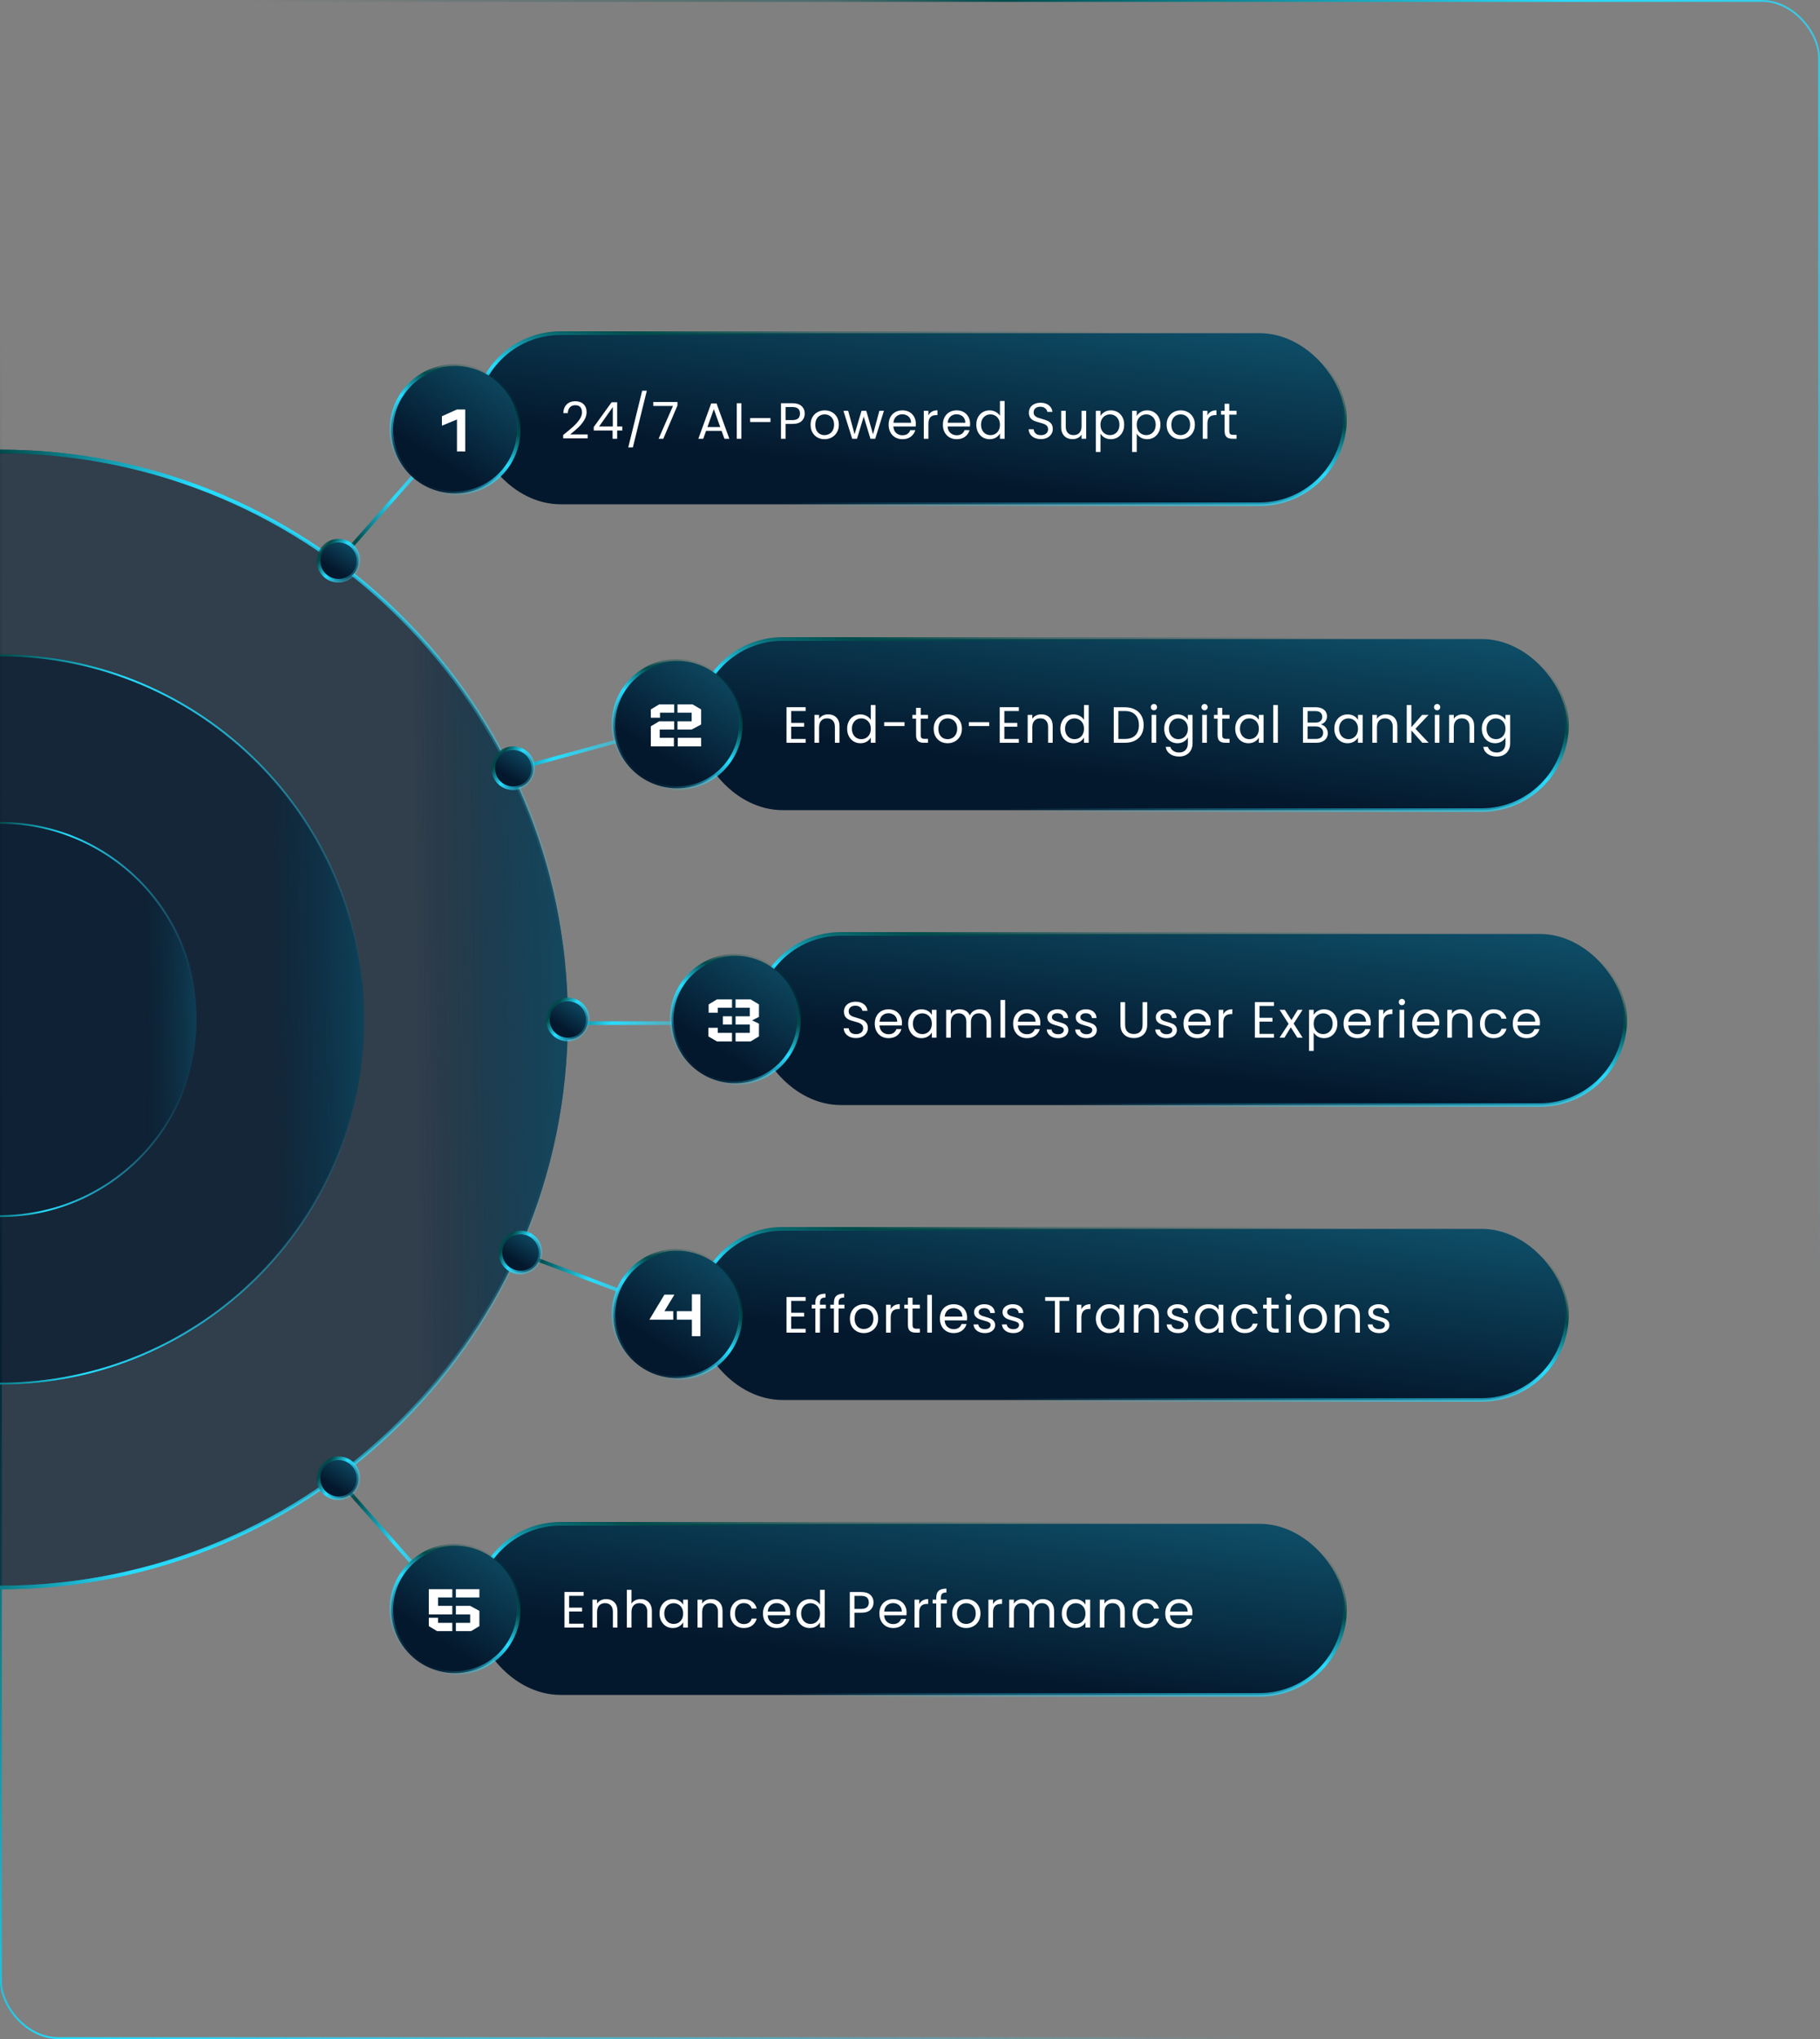 <svg width="500" height="560" viewBox="0 0 500 560" fill="none" xmlns="http://www.w3.org/2000/svg">
<rect x="0" y="0" width="500" height="560" fill="#808080" stroke="none"/>
<rect x="0.25" y="0.25" width="499.5" height="559.5" rx="15.75" stroke="url(#paint0_linear_1257_828)" stroke-width="0.5"/>
<path d="M0 124C86.136 124 156 193.864 156 280C156 366.136 86.136 436 0 436" fill="url(#paint1_linear_1257_828)"/>
<path d="M0 124C86.136 124 156 193.864 156 280C156 366.136 86.136 436 0 436" stroke="url(#paint2_linear_1257_828)" stroke-miterlimit="10"/>
<path d="M0 180C55.216 180 100 224.784 100 280C100 335.216 55.216 380 0 380" fill="url(#paint3_linear_1257_828)"/>
<path d="M0 180C55.216 180 100 224.784 100 280C100 335.216 55.216 380 0 380" stroke="url(#paint4_linear_1257_828)" stroke-width="0.5" stroke-miterlimit="10"/>
<path d="M0 124C86.136 124 156 193.864 156 280C156 366.136 86.136 436 0 436" fill="url(#paint5_linear_1257_828)"/>
<path d="M0 124C86.136 124 156 193.864 156 280C156 366.136 86.136 436 0 436" stroke="url(#paint6_linear_1257_828)" stroke-miterlimit="10"/>
<path d="M0 180C55.216 180 100 224.784 100 280C100 335.216 55.216 380 0 380" fill="url(#paint7_linear_1257_828)"/>
<path d="M0 180C55.216 180 100 224.784 100 280C100 335.216 55.216 380 0 380" stroke="url(#paint8_linear_1257_828)" stroke-width="0.5" stroke-miterlimit="10"/>
<path d="M0 226C29.817 226 54 250.184 54 280C54 309.816 29.817 334 0 334" fill="url(#paint9_linear_1257_828)"/>
<path d="M0 226C29.817 226 54 250.184 54 280C54 309.816 29.817 334 0 334" stroke="url(#paint10_linear_1257_828)" stroke-width="0.5" stroke-miterlimit="10"/>
<rect x="130.5" y="91.5" width="239" height="47" rx="23.5" fill="url(#paint11_linear_1257_828)"/>
<rect x="130.5" y="91.5" width="239" height="47" rx="23.5" stroke="url(#paint12_linear_1257_828)"/>
<path d="M154.714 119.478C155.899 118.526 156.828 117.747 157.5 117.14C158.172 116.524 158.737 115.885 159.194 115.222C159.661 114.55 159.894 113.892 159.894 113.248C159.894 112.641 159.745 112.165 159.446 111.82C159.157 111.465 158.685 111.288 158.032 111.288C157.397 111.288 156.903 111.489 156.548 111.89C156.203 112.282 156.016 112.809 155.988 113.472H154.756C154.793 112.427 155.111 111.619 155.708 111.05C156.305 110.481 157.075 110.196 158.018 110.196C158.979 110.196 159.74 110.462 160.3 110.994C160.869 111.526 161.154 112.259 161.154 113.192C161.154 113.967 160.921 114.723 160.454 115.46C159.997 116.188 159.474 116.832 158.886 117.392C158.298 117.943 157.547 118.587 156.632 119.324H161.448V120.388H154.714V119.478ZM163.113 118.246V117.28L168.027 110.476H169.553V117.14H170.953V118.246H169.553V120.5H168.293V118.246H163.113ZM168.349 111.806L164.583 117.14H168.349V111.806ZM177.695 107.312L173.859 122.88H172.599L176.421 107.312H177.695ZM186.114 111.372L182.222 120.5H180.934L184.882 111.498H179.478V110.406H186.114V111.372ZM198.237 118.33H193.981L193.197 120.5H191.853L195.381 110.798H196.851L200.365 120.5H199.021L198.237 118.33ZM197.873 117.294L196.109 112.366L194.345 117.294H197.873ZM203.676 110.742V120.5H202.402V110.742H203.676ZM211.668 114.83V115.908H206.082V114.83H211.668ZM221.082 113.598C221.082 114.41 220.802 115.087 220.242 115.628C219.692 116.16 218.847 116.426 217.708 116.426H215.832V120.5H214.558V110.742H217.708C218.81 110.742 219.645 111.008 220.214 111.54C220.793 112.072 221.082 112.758 221.082 113.598ZM217.708 115.376C218.418 115.376 218.94 115.222 219.276 114.914C219.612 114.606 219.78 114.167 219.78 113.598C219.78 112.394 219.09 111.792 217.708 111.792H215.832V115.376H217.708ZM226.512 120.626C225.793 120.626 225.14 120.463 224.552 120.136C223.973 119.809 223.516 119.347 223.18 118.75C222.853 118.143 222.69 117.443 222.69 116.65C222.69 115.866 222.858 115.175 223.194 114.578C223.539 113.971 224.006 113.509 224.594 113.192C225.182 112.865 225.84 112.702 226.568 112.702C227.296 112.702 227.954 112.865 228.542 113.192C229.13 113.509 229.592 113.967 229.928 114.564C230.273 115.161 230.446 115.857 230.446 116.65C230.446 117.443 230.269 118.143 229.914 118.75C229.569 119.347 229.097 119.809 228.5 120.136C227.903 120.463 227.24 120.626 226.512 120.626ZM226.512 119.506C226.969 119.506 227.399 119.399 227.8 119.184C228.201 118.969 228.523 118.647 228.766 118.218C229.018 117.789 229.144 117.266 229.144 116.65C229.144 116.034 229.023 115.511 228.78 115.082C228.537 114.653 228.22 114.335 227.828 114.13C227.436 113.915 227.011 113.808 226.554 113.808C226.087 113.808 225.658 113.915 225.266 114.13C224.883 114.335 224.575 114.653 224.342 115.082C224.109 115.511 223.992 116.034 223.992 116.65C223.992 117.275 224.104 117.803 224.328 118.232C224.561 118.661 224.869 118.983 225.252 119.198C225.635 119.403 226.055 119.506 226.512 119.506ZM242.841 112.828L240.447 120.5H239.131L237.283 114.41L235.435 120.5H234.119L231.711 112.828H233.013L234.777 119.268L236.681 112.828H237.983L239.845 119.282L241.581 112.828H242.841ZM251.605 116.37C251.605 116.613 251.591 116.869 251.563 117.14H245.431C245.478 117.896 245.735 118.489 246.201 118.918C246.677 119.338 247.251 119.548 247.923 119.548C248.474 119.548 248.931 119.422 249.295 119.17C249.669 118.909 249.93 118.563 250.079 118.134H251.451C251.246 118.871 250.835 119.473 250.219 119.94C249.603 120.397 248.838 120.626 247.923 120.626C247.195 120.626 246.542 120.463 245.963 120.136C245.394 119.809 244.946 119.347 244.619 118.75C244.293 118.143 244.129 117.443 244.129 116.65C244.129 115.857 244.288 115.161 244.605 114.564C244.923 113.967 245.366 113.509 245.935 113.192C246.514 112.865 247.177 112.702 247.923 112.702C248.651 112.702 249.295 112.861 249.855 113.178C250.415 113.495 250.845 113.934 251.143 114.494C251.451 115.045 251.605 115.67 251.605 116.37ZM250.289 116.104C250.289 115.619 250.182 115.203 249.967 114.858C249.753 114.503 249.459 114.237 249.085 114.06C248.721 113.873 248.315 113.78 247.867 113.78C247.223 113.78 246.673 113.985 246.215 114.396C245.767 114.807 245.511 115.376 245.445 116.104H250.289ZM255.061 114.074C255.285 113.635 255.602 113.295 256.013 113.052C256.433 112.809 256.942 112.688 257.539 112.688V114.004H257.203C255.775 114.004 255.061 114.779 255.061 116.328V120.5H253.787V112.828H255.061V114.074ZM266.51 116.37C266.51 116.613 266.496 116.869 266.468 117.14H260.336C260.382 117.896 260.639 118.489 261.106 118.918C261.582 119.338 262.156 119.548 262.828 119.548C263.378 119.548 263.836 119.422 264.2 119.17C264.573 118.909 264.834 118.563 264.984 118.134H266.356C266.15 118.871 265.74 119.473 265.124 119.94C264.508 120.397 263.742 120.626 262.828 120.626C262.1 120.626 261.446 120.463 260.868 120.136C260.298 119.809 259.85 119.347 259.524 118.75C259.197 118.143 259.034 117.443 259.034 116.65C259.034 115.857 259.192 115.161 259.51 114.564C259.827 113.967 260.27 113.509 260.84 113.192C261.418 112.865 262.081 112.702 262.828 112.702C263.556 112.702 264.2 112.861 264.76 113.178C265.32 113.495 265.749 113.934 266.048 114.494C266.356 115.045 266.51 115.67 266.51 116.37ZM265.194 116.104C265.194 115.619 265.086 115.203 264.872 114.858C264.657 114.503 264.363 114.237 263.99 114.06C263.626 113.873 263.22 113.78 262.772 113.78C262.128 113.78 261.577 113.985 261.12 114.396C260.672 114.807 260.415 115.376 260.35 116.104H265.194ZM268.215 116.636C268.215 115.852 268.374 115.166 268.691 114.578C269.009 113.981 269.443 113.519 269.993 113.192C270.553 112.865 271.179 112.702 271.869 112.702C272.467 112.702 273.022 112.842 273.535 113.122C274.049 113.393 274.441 113.752 274.711 114.2V110.14H275.999V120.5H274.711V119.058C274.459 119.515 274.086 119.893 273.591 120.192C273.097 120.481 272.518 120.626 271.855 120.626C271.174 120.626 270.553 120.458 269.993 120.122C269.443 119.786 269.009 119.315 268.691 118.708C268.374 118.101 268.215 117.411 268.215 116.636ZM274.711 116.65C274.711 116.071 274.595 115.567 274.361 115.138C274.128 114.709 273.811 114.382 273.409 114.158C273.017 113.925 272.583 113.808 272.107 113.808C271.631 113.808 271.197 113.92 270.805 114.144C270.413 114.368 270.101 114.695 269.867 115.124C269.634 115.553 269.517 116.057 269.517 116.636C269.517 117.224 269.634 117.737 269.867 118.176C270.101 118.605 270.413 118.937 270.805 119.17C271.197 119.394 271.631 119.506 272.107 119.506C272.583 119.506 273.017 119.394 273.409 119.17C273.811 118.937 274.128 118.605 274.361 118.176C274.595 117.737 274.711 117.229 274.711 116.65ZM285.979 120.598C285.335 120.598 284.756 120.486 284.243 120.262C283.739 120.029 283.342 119.711 283.053 119.31C282.763 118.899 282.614 118.428 282.605 117.896H283.963C284.009 118.353 284.196 118.741 284.523 119.058C284.859 119.366 285.344 119.52 285.979 119.52C286.585 119.52 287.061 119.371 287.407 119.072C287.761 118.764 287.939 118.372 287.939 117.896C287.939 117.523 287.836 117.219 287.631 116.986C287.425 116.753 287.169 116.575 286.861 116.454C286.553 116.333 286.137 116.202 285.615 116.062C284.971 115.894 284.453 115.726 284.061 115.558C283.678 115.39 283.347 115.129 283.067 114.774C282.796 114.41 282.661 113.925 282.661 113.318C282.661 112.786 282.796 112.315 283.067 111.904C283.337 111.493 283.715 111.176 284.201 110.952C284.695 110.728 285.26 110.616 285.895 110.616C286.809 110.616 287.556 110.845 288.135 111.302C288.723 111.759 289.054 112.366 289.129 113.122H287.729C287.682 112.749 287.486 112.422 287.141 112.142C286.795 111.853 286.338 111.708 285.769 111.708C285.237 111.708 284.803 111.848 284.467 112.128C284.131 112.399 283.963 112.781 283.963 113.276C283.963 113.631 284.061 113.92 284.257 114.144C284.462 114.368 284.709 114.541 284.999 114.662C285.297 114.774 285.713 114.905 286.245 115.054C286.889 115.231 287.407 115.409 287.799 115.586C288.191 115.754 288.527 116.02 288.807 116.384C289.087 116.739 289.227 117.224 289.227 117.84C289.227 118.316 289.101 118.764 288.849 119.184C288.597 119.604 288.223 119.945 287.729 120.206C287.234 120.467 286.651 120.598 285.979 120.598ZM298.405 112.828V120.5H297.131V119.366C296.889 119.758 296.548 120.066 296.109 120.29C295.68 120.505 295.204 120.612 294.681 120.612C294.084 120.612 293.547 120.491 293.071 120.248C292.595 119.996 292.217 119.623 291.937 119.128C291.667 118.633 291.531 118.031 291.531 117.322V112.828H292.791V117.154C292.791 117.91 292.983 118.493 293.365 118.904C293.748 119.305 294.271 119.506 294.933 119.506C295.615 119.506 296.151 119.296 296.543 118.876C296.935 118.456 297.131 117.845 297.131 117.042V112.828H298.405ZM302.331 114.242C302.583 113.803 302.956 113.439 303.451 113.15C303.955 112.851 304.538 112.702 305.201 112.702C305.882 112.702 306.498 112.865 307.049 113.192C307.609 113.519 308.047 113.981 308.365 114.578C308.682 115.166 308.841 115.852 308.841 116.636C308.841 117.411 308.682 118.101 308.365 118.708C308.047 119.315 307.609 119.786 307.049 120.122C306.498 120.458 305.882 120.626 305.201 120.626C304.547 120.626 303.969 120.481 303.465 120.192C302.97 119.893 302.592 119.525 302.331 119.086V124.14H301.057V112.828H302.331V114.242ZM307.539 116.636C307.539 116.057 307.422 115.553 307.189 115.124C306.955 114.695 306.638 114.368 306.237 114.144C305.845 113.92 305.411 113.808 304.935 113.808C304.468 113.808 304.034 113.925 303.633 114.158C303.241 114.382 302.923 114.713 302.681 115.152C302.447 115.581 302.331 116.081 302.331 116.65C302.331 117.229 302.447 117.737 302.681 118.176C302.923 118.605 303.241 118.937 303.633 119.17C304.034 119.394 304.468 119.506 304.935 119.506C305.411 119.506 305.845 119.394 306.237 119.17C306.638 118.937 306.955 118.605 307.189 118.176C307.422 117.737 307.539 117.224 307.539 116.636ZM312.291 114.242C312.543 113.803 312.917 113.439 313.411 113.15C313.915 112.851 314.499 112.702 315.161 112.702C315.843 112.702 316.459 112.865 317.009 113.192C317.569 113.519 318.008 113.981 318.325 114.578C318.643 115.166 318.801 115.852 318.801 116.636C318.801 117.411 318.643 118.101 318.325 118.708C318.008 119.315 317.569 119.786 317.009 120.122C316.459 120.458 315.843 120.626 315.161 120.626C314.508 120.626 313.929 120.481 313.425 120.192C312.931 119.893 312.553 119.525 312.291 119.086V124.14H311.017V112.828H312.291V114.242ZM317.499 116.636C317.499 116.057 317.383 115.553 317.149 115.124C316.916 114.695 316.599 114.368 316.197 114.144C315.805 113.92 315.371 113.808 314.895 113.808C314.429 113.808 313.995 113.925 313.593 114.158C313.201 114.382 312.884 114.713 312.641 115.152C312.408 115.581 312.291 116.081 312.291 116.65C312.291 117.229 312.408 117.737 312.641 118.176C312.884 118.605 313.201 118.937 313.593 119.17C313.995 119.394 314.429 119.506 314.895 119.506C315.371 119.506 315.805 119.394 316.197 119.17C316.599 118.937 316.916 118.605 317.149 118.176C317.383 117.737 317.499 117.224 317.499 116.636ZM324.324 120.626C323.606 120.626 322.952 120.463 322.364 120.136C321.786 119.809 321.328 119.347 320.992 118.75C320.666 118.143 320.502 117.443 320.502 116.65C320.502 115.866 320.67 115.175 321.006 114.578C321.352 113.971 321.818 113.509 322.406 113.192C322.994 112.865 323.652 112.702 324.38 112.702C325.108 112.702 325.766 112.865 326.354 113.192C326.942 113.509 327.404 113.967 327.74 114.564C328.086 115.161 328.258 115.857 328.258 116.65C328.258 117.443 328.081 118.143 327.726 118.75C327.381 119.347 326.91 119.809 326.312 120.136C325.715 120.463 325.052 120.626 324.324 120.626ZM324.324 119.506C324.782 119.506 325.211 119.399 325.612 119.184C326.014 118.969 326.336 118.647 326.578 118.218C326.83 117.789 326.956 117.266 326.956 116.65C326.956 116.034 326.835 115.511 326.592 115.082C326.35 114.653 326.032 114.335 325.64 114.13C325.248 113.915 324.824 113.808 324.366 113.808C323.9 113.808 323.47 113.915 323.078 114.13C322.696 114.335 322.388 114.653 322.154 115.082C321.921 115.511 321.804 116.034 321.804 116.65C321.804 117.275 321.916 117.803 322.14 118.232C322.374 118.661 322.682 118.983 323.064 119.198C323.447 119.403 323.867 119.506 324.324 119.506ZM331.707 114.074C331.931 113.635 332.249 113.295 332.659 113.052C333.079 112.809 333.588 112.688 334.185 112.688V114.004H333.849C332.421 114.004 331.707 114.779 331.707 116.328V120.5H330.433V112.828H331.707V114.074ZM337.71 113.878V118.4C337.71 118.773 337.789 119.039 337.948 119.198C338.107 119.347 338.382 119.422 338.774 119.422H339.712V120.5H338.564C337.855 120.5 337.323 120.337 336.968 120.01C336.613 119.683 336.436 119.147 336.436 118.4V113.878H335.442V112.828H336.436V110.896H337.71V112.828H339.712V113.878H337.71Z" fill="white"/>
<path d="M93.5 153.5L124 119" stroke="url(#paint13_linear_1257_828)" stroke-miterlimit="10"/>
<path d="M93 148.5C89.933 148.5 87.5 150.933 87.5 154C87.5 157.067 89.933 159.5 93 159.5C96.067 159.5 98.5 157.067 98.5 154C98.5 150.933 96.067 148.5 93 148.5Z" fill="url(#paint14_linear_1257_828)" stroke="url(#paint15_linear_1257_828)"/>
<path d="M142.5 118C142.5 127.665 134.665 135.5 125 135.5C115.335 135.5 107.5 127.665 107.5 118C107.5 108.335 115.335 100.5 125 100.5C134.665 100.5 142.5 108.335 142.5 118Z" fill="url(#paint16_linear_1257_828)" stroke="url(#paint17_linear_1257_828)"/>
<rect x="191.5" y="175.5" width="239" height="47" rx="23.5" fill="url(#paint18_linear_1257_828)"/>
<rect x="191.5" y="175.5" width="239" height="47" rx="23.5" stroke="url(#paint19_linear_1257_828)"/>
<path d="M217.352 195.278V198.54H220.908V199.59H217.352V202.95H221.328V204H216.078V194.228H221.328V195.278H217.352ZM227.494 196.188C228.427 196.188 229.183 196.473 229.762 197.042C230.34 197.602 230.63 198.414 230.63 199.478V204H229.37V199.66C229.37 198.895 229.178 198.311 228.796 197.91C228.413 197.499 227.89 197.294 227.228 197.294C226.556 197.294 226.019 197.504 225.618 197.924C225.226 198.344 225.03 198.955 225.03 199.758V204H223.756V196.328H225.03V197.42C225.282 197.028 225.622 196.725 226.052 196.51C226.49 196.295 226.971 196.188 227.494 196.188ZM232.735 200.136C232.735 199.352 232.893 198.666 233.211 198.078C233.528 197.481 233.962 197.019 234.513 196.692C235.073 196.365 235.698 196.202 236.389 196.202C236.986 196.202 237.541 196.342 238.055 196.622C238.568 196.893 238.96 197.252 239.231 197.7V193.64H240.519V204H239.231V202.558C238.979 203.015 238.605 203.393 238.111 203.692C237.616 203.981 237.037 204.126 236.375 204.126C235.693 204.126 235.073 203.958 234.513 203.622C233.962 203.286 233.528 202.815 233.211 202.208C232.893 201.601 232.735 200.911 232.735 200.136ZM239.231 200.15C239.231 199.571 239.114 199.067 238.881 198.638C238.647 198.209 238.33 197.882 237.929 197.658C237.537 197.425 237.103 197.308 236.627 197.308C236.151 197.308 235.717 197.42 235.325 197.644C234.933 197.868 234.62 198.195 234.387 198.624C234.153 199.053 234.037 199.557 234.037 200.136C234.037 200.724 234.153 201.237 234.387 201.676C234.62 202.105 234.933 202.437 235.325 202.67C235.717 202.894 236.151 203.006 236.627 203.006C237.103 203.006 237.537 202.894 237.929 202.67C238.33 202.437 238.647 202.105 238.881 201.676C239.114 201.237 239.231 200.729 239.231 200.15ZM248.492 198.33V199.408H242.906V198.33H248.492ZM252.937 197.378V201.9C252.937 202.273 253.016 202.539 253.175 202.698C253.333 202.847 253.609 202.922 254.001 202.922H254.939V204H253.791C253.081 204 252.549 203.837 252.195 203.51C251.84 203.183 251.663 202.647 251.663 201.9V197.378H250.669V196.328H251.663V194.396H252.937V196.328H254.939V197.378H252.937ZM260.328 204.126C259.61 204.126 258.956 203.963 258.368 203.636C257.79 203.309 257.332 202.847 256.996 202.25C256.67 201.643 256.506 200.943 256.506 200.15C256.506 199.366 256.674 198.675 257.01 198.078C257.356 197.471 257.822 197.009 258.41 196.692C258.998 196.365 259.656 196.202 260.384 196.202C261.112 196.202 261.77 196.365 262.358 196.692C262.946 197.009 263.408 197.467 263.744 198.064C264.09 198.661 264.262 199.357 264.262 200.15C264.262 200.943 264.085 201.643 263.73 202.25C263.385 202.847 262.914 203.309 262.316 203.636C261.719 203.963 261.056 204.126 260.328 204.126ZM260.328 203.006C260.786 203.006 261.215 202.899 261.616 202.684C262.018 202.469 262.34 202.147 262.582 201.718C262.834 201.289 262.96 200.766 262.96 200.15C262.96 199.534 262.839 199.011 262.596 198.582C262.354 198.153 262.036 197.835 261.644 197.63C261.252 197.415 260.828 197.308 260.37 197.308C259.904 197.308 259.474 197.415 259.082 197.63C258.7 197.835 258.392 198.153 258.158 198.582C257.925 199.011 257.808 199.534 257.808 200.15C257.808 200.775 257.92 201.303 258.144 201.732C258.378 202.161 258.686 202.483 259.068 202.698C259.451 202.903 259.871 203.006 260.328 203.006ZM271.757 198.33V199.408H266.171V198.33H271.757ZM275.922 195.278V198.54H279.478V199.59H275.922V202.95H279.898V204H274.648V194.228H279.898V195.278H275.922ZM286.064 196.188C286.997 196.188 287.753 196.473 288.332 197.042C288.911 197.602 289.2 198.414 289.2 199.478V204H287.94V199.66C287.94 198.895 287.749 198.311 287.366 197.91C286.983 197.499 286.461 197.294 285.798 197.294C285.126 197.294 284.589 197.504 284.188 197.924C283.796 198.344 283.6 198.955 283.6 199.758V204H282.326V196.328H283.6V197.42C283.852 197.028 284.193 196.725 284.622 196.51C285.061 196.295 285.541 196.188 286.064 196.188ZM291.305 200.136C291.305 199.352 291.464 198.666 291.781 198.078C292.098 197.481 292.532 197.019 293.083 196.692C293.643 196.365 294.268 196.202 294.959 196.202C295.556 196.202 296.112 196.342 296.625 196.622C297.138 196.893 297.53 197.252 297.801 197.7V193.64H299.089V204H297.801V202.558C297.549 203.015 297.176 203.393 296.681 203.692C296.186 203.981 295.608 204.126 294.945 204.126C294.264 204.126 293.643 203.958 293.083 203.622C292.532 203.286 292.098 202.815 291.781 202.208C291.464 201.601 291.305 200.911 291.305 200.136ZM297.801 200.15C297.801 199.571 297.684 199.067 297.451 198.638C297.218 198.209 296.9 197.882 296.499 197.658C296.107 197.425 295.673 197.308 295.197 197.308C294.721 197.308 294.287 197.42 293.895 197.644C293.503 197.868 293.19 198.195 292.957 198.624C292.724 199.053 292.607 199.557 292.607 200.136C292.607 200.724 292.724 201.237 292.957 201.676C293.19 202.105 293.503 202.437 293.895 202.67C294.287 202.894 294.721 203.006 295.197 203.006C295.673 203.006 296.107 202.894 296.499 202.67C296.9 202.437 297.218 202.105 297.451 201.676C297.684 201.237 297.801 200.729 297.801 200.15ZM309.012 194.242C310.076 194.242 310.996 194.443 311.77 194.844C312.554 195.236 313.152 195.801 313.562 196.538C313.982 197.275 314.192 198.143 314.192 199.142C314.192 200.141 313.982 201.009 313.562 201.746C313.152 202.474 312.554 203.034 311.77 203.426C310.996 203.809 310.076 204 309.012 204H305.974V194.242H309.012ZM309.012 202.95C310.272 202.95 311.234 202.619 311.896 201.956C312.559 201.284 312.89 200.346 312.89 199.142C312.89 197.929 312.554 196.981 311.882 196.3C311.22 195.619 310.263 195.278 309.012 195.278H307.248V202.95H309.012ZM317.031 195.082C316.788 195.082 316.583 194.998 316.415 194.83C316.247 194.662 316.163 194.457 316.163 194.214C316.163 193.971 316.247 193.766 316.415 193.598C316.583 193.43 316.788 193.346 317.031 193.346C317.264 193.346 317.46 193.43 317.619 193.598C317.787 193.766 317.871 193.971 317.871 194.214C317.871 194.457 317.787 194.662 317.619 194.83C317.46 194.998 317.264 195.082 317.031 195.082ZM317.647 196.328V204H316.373V196.328H317.647ZM323.482 196.202C324.145 196.202 324.724 196.347 325.218 196.636C325.722 196.925 326.096 197.289 326.338 197.728V196.328H327.626V204.168C327.626 204.868 327.477 205.489 327.178 206.03C326.88 206.581 326.45 207.01 325.89 207.318C325.34 207.626 324.696 207.78 323.958 207.78C322.95 207.78 322.11 207.542 321.438 207.066C320.766 206.59 320.37 205.941 320.248 205.12H321.508C321.648 205.587 321.938 205.96 322.376 206.24C322.815 206.529 323.342 206.674 323.958 206.674C324.658 206.674 325.228 206.455 325.666 206.016C326.114 205.577 326.338 204.961 326.338 204.168V202.558C326.086 203.006 325.713 203.379 325.218 203.678C324.724 203.977 324.145 204.126 323.482 204.126C322.801 204.126 322.18 203.958 321.62 203.622C321.07 203.286 320.636 202.815 320.318 202.208C320.001 201.601 319.842 200.911 319.842 200.136C319.842 199.352 320.001 198.666 320.318 198.078C320.636 197.481 321.07 197.019 321.62 196.692C322.18 196.365 322.801 196.202 323.482 196.202ZM326.338 200.15C326.338 199.571 326.222 199.067 325.988 198.638C325.755 198.209 325.438 197.882 325.036 197.658C324.644 197.425 324.21 197.308 323.734 197.308C323.258 197.308 322.824 197.42 322.432 197.644C322.04 197.868 321.728 198.195 321.494 198.624C321.261 199.053 321.144 199.557 321.144 200.136C321.144 200.724 321.261 201.237 321.494 201.676C321.728 202.105 322.04 202.437 322.432 202.67C322.824 202.894 323.258 203.006 323.734 203.006C324.21 203.006 324.644 202.894 325.036 202.67C325.438 202.437 325.755 202.105 325.988 201.676C326.222 201.237 326.338 200.729 326.338 200.15ZM330.937 195.082C330.695 195.082 330.489 194.998 330.321 194.83C330.153 194.662 330.069 194.457 330.069 194.214C330.069 193.971 330.153 193.766 330.321 193.598C330.489 193.43 330.695 193.346 330.937 193.346C331.171 193.346 331.367 193.43 331.525 193.598C331.693 193.766 331.777 193.971 331.777 194.214C331.777 194.457 331.693 194.662 331.525 194.83C331.367 194.998 331.171 195.082 330.937 195.082ZM331.553 196.328V204H330.279V196.328H331.553ZM335.778 197.378V201.9C335.778 202.273 335.858 202.539 336.016 202.698C336.175 202.847 336.45 202.922 336.842 202.922H337.78V204H336.632C335.923 204 335.391 203.837 335.036 203.51C334.682 203.183 334.504 202.647 334.504 201.9V197.378H333.51V196.328H334.504V194.396H335.778V196.328H337.78V197.378H335.778ZM339.348 200.136C339.348 199.352 339.507 198.666 339.824 198.078C340.141 197.481 340.575 197.019 341.126 196.692C341.686 196.365 342.307 196.202 342.988 196.202C343.66 196.202 344.243 196.347 344.738 196.636C345.233 196.925 345.601 197.289 345.844 197.728V196.328H347.132V204H345.844V202.572C345.592 203.02 345.214 203.393 344.71 203.692C344.215 203.981 343.637 204.126 342.974 204.126C342.293 204.126 341.677 203.958 341.126 203.622C340.575 203.286 340.141 202.815 339.824 202.208C339.507 201.601 339.348 200.911 339.348 200.136ZM345.844 200.15C345.844 199.571 345.727 199.067 345.494 198.638C345.261 198.209 344.943 197.882 344.542 197.658C344.15 197.425 343.716 197.308 343.24 197.308C342.764 197.308 342.33 197.42 341.938 197.644C341.546 197.868 341.233 198.195 341 198.624C340.767 199.053 340.65 199.557 340.65 200.136C340.65 200.724 340.767 201.237 341 201.676C341.233 202.105 341.546 202.437 341.938 202.67C342.33 202.894 342.764 203.006 343.24 203.006C343.716 203.006 344.15 202.894 344.542 202.67C344.943 202.437 345.261 202.105 345.494 201.676C345.727 201.237 345.844 200.729 345.844 200.15ZM351.059 193.64V204H349.785V193.64H351.059ZM362.849 198.974C363.203 199.03 363.525 199.175 363.815 199.408C364.113 199.641 364.347 199.931 364.515 200.276C364.692 200.621 364.781 200.99 364.781 201.382C364.781 201.877 364.655 202.325 364.403 202.726C364.151 203.118 363.782 203.431 363.297 203.664C362.821 203.888 362.256 204 361.603 204H357.963V194.242H361.463C362.125 194.242 362.69 194.354 363.157 194.578C363.623 194.793 363.973 195.087 364.207 195.46C364.44 195.833 364.557 196.253 364.557 196.72C364.557 197.299 364.398 197.779 364.081 198.162C363.773 198.535 363.362 198.806 362.849 198.974ZM359.237 198.456H361.379C361.976 198.456 362.438 198.316 362.765 198.036C363.091 197.756 363.255 197.369 363.255 196.874C363.255 196.379 363.091 195.992 362.765 195.712C362.438 195.432 361.967 195.292 361.351 195.292H359.237V198.456ZM361.491 202.95C362.125 202.95 362.62 202.801 362.975 202.502C363.329 202.203 363.507 201.788 363.507 201.256C363.507 200.715 363.32 200.29 362.947 199.982C362.573 199.665 362.074 199.506 361.449 199.506H359.237V202.95H361.491ZM366.573 200.136C366.573 199.352 366.731 198.666 367.049 198.078C367.366 197.481 367.8 197.019 368.351 196.692C368.911 196.365 369.531 196.202 370.213 196.202C370.885 196.202 371.468 196.347 371.963 196.636C372.457 196.925 372.826 197.289 373.069 197.728V196.328H374.357V204H373.069V202.572C372.817 203.02 372.439 203.393 371.935 203.692C371.44 203.981 370.861 204.126 370.199 204.126C369.517 204.126 368.901 203.958 368.351 203.622C367.8 203.286 367.366 202.815 367.049 202.208C366.731 201.601 366.573 200.911 366.573 200.136ZM373.069 200.15C373.069 199.571 372.952 199.067 372.719 198.638C372.485 198.209 372.168 197.882 371.767 197.658C371.375 197.425 370.941 197.308 370.465 197.308C369.989 197.308 369.555 197.42 369.163 197.644C368.771 197.868 368.458 198.195 368.225 198.624C367.991 199.053 367.875 199.557 367.875 200.136C367.875 200.724 367.991 201.237 368.225 201.676C368.458 202.105 368.771 202.437 369.163 202.67C369.555 202.894 369.989 203.006 370.465 203.006C370.941 203.006 371.375 202.894 371.767 202.67C372.168 202.437 372.485 202.105 372.719 201.676C372.952 201.237 373.069 200.729 373.069 200.15ZM380.748 196.188C381.681 196.188 382.437 196.473 383.016 197.042C383.594 197.602 383.884 198.414 383.884 199.478V204H382.624V199.66C382.624 198.895 382.432 198.311 382.05 197.91C381.667 197.499 381.144 197.294 380.482 197.294C379.81 197.294 379.273 197.504 378.872 197.924C378.48 198.344 378.284 198.955 378.284 199.758V204H377.01V196.328H378.284V197.42C378.536 197.028 378.876 196.725 379.306 196.51C379.744 196.295 380.225 196.188 380.748 196.188ZM390.749 204L387.739 200.612V204H386.465V193.64H387.739V199.73L390.693 196.328H392.471L388.859 200.15L392.485 204H390.749ZM394.828 195.082C394.585 195.082 394.38 194.998 394.212 194.83C394.044 194.662 393.96 194.457 393.96 194.214C393.96 193.971 394.044 193.766 394.212 193.598C394.38 193.43 394.585 193.346 394.828 193.346C395.061 193.346 395.257 193.43 395.416 193.598C395.584 193.766 395.668 193.971 395.668 194.214C395.668 194.457 395.584 194.662 395.416 194.83C395.257 194.998 395.061 195.082 394.828 195.082ZM395.444 196.328V204H394.17V196.328H395.444ZM401.853 196.188C402.786 196.188 403.542 196.473 404.121 197.042C404.7 197.602 404.989 198.414 404.989 199.478V204H403.729V199.66C403.729 198.895 403.538 198.311 403.155 197.91C402.772 197.499 402.25 197.294 401.587 197.294C400.915 197.294 400.378 197.504 399.977 197.924C399.585 198.344 399.389 198.955 399.389 199.758V204H398.115V196.328H399.389V197.42C399.641 197.028 399.982 196.725 400.411 196.51C400.85 196.295 401.33 196.188 401.853 196.188ZM410.734 196.202C411.397 196.202 411.976 196.347 412.47 196.636C412.974 196.925 413.348 197.289 413.59 197.728V196.328H414.878V204.168C414.878 204.868 414.729 205.489 414.43 206.03C414.132 206.581 413.702 207.01 413.142 207.318C412.592 207.626 411.948 207.78 411.21 207.78C410.202 207.78 409.362 207.542 408.69 207.066C408.018 206.59 407.622 205.941 407.5 205.12H408.76C408.9 205.587 409.19 205.96 409.628 206.24C410.067 206.529 410.594 206.674 411.21 206.674C411.91 206.674 412.48 206.455 412.918 206.016C413.366 205.577 413.59 204.961 413.59 204.168V202.558C413.338 203.006 412.965 203.379 412.47 203.678C411.976 203.977 411.397 204.126 410.734 204.126C410.053 204.126 409.432 203.958 408.872 203.622C408.322 203.286 407.888 202.815 407.57 202.208C407.253 201.601 407.094 200.911 407.094 200.136C407.094 199.352 407.253 198.666 407.57 198.078C407.888 197.481 408.322 197.019 408.872 196.692C409.432 196.365 410.053 196.202 410.734 196.202ZM413.59 200.15C413.59 199.571 413.474 199.067 413.24 198.638C413.007 198.209 412.69 197.882 412.288 197.658C411.896 197.425 411.462 197.308 410.986 197.308C410.51 197.308 410.076 197.42 409.684 197.644C409.292 197.868 408.98 198.195 408.746 198.624C408.513 199.053 408.396 199.557 408.396 200.136C408.396 200.724 408.513 201.237 408.746 201.676C408.98 202.105 409.292 202.437 409.684 202.67C410.076 202.894 410.51 203.006 410.986 203.006C411.462 203.006 411.896 202.894 412.288 202.67C412.69 202.437 413.007 202.105 413.24 201.676C413.474 201.237 413.59 200.729 413.59 200.15Z" fill="white"/>
<path d="M140.5 211.5L184.5 199.5" stroke="url(#paint20_linear_1257_828)" stroke-miterlimit="10"/>
<path d="M141 205.5C137.933 205.5 135.5 207.933 135.5 211C135.5 214.067 137.933 216.5 141 216.5C144.067 216.5 146.5 214.067 146.5 211C146.5 207.933 144.067 205.5 141 205.5Z" fill="url(#paint21_linear_1257_828)" stroke="url(#paint22_linear_1257_828)"/>
<path d="M203.5 199C203.5 208.665 195.665 216.5 186 216.5C176.335 216.5 168.5 208.665 168.5 199C168.5 189.335 176.335 181.5 186 181.5C195.665 181.5 203.5 189.335 203.5 199Z" fill="url(#paint23_linear_1257_828)" stroke="url(#paint24_linear_1257_828)"/>
<rect x="207.5" y="256.5" width="239" height="47" rx="23.5" fill="url(#paint25_linear_1257_828)"/>
<rect x="207.5" y="256.5" width="239" height="47" rx="23.5" stroke="url(#paint26_linear_1257_828)"/>
<path d="M235.172 285.098C234.528 285.098 233.949 284.986 233.436 284.762C232.932 284.529 232.535 284.211 232.246 283.81C231.957 283.399 231.807 282.928 231.798 282.396H233.156C233.203 282.853 233.389 283.241 233.716 283.558C234.052 283.866 234.537 284.02 235.172 284.02C235.779 284.02 236.255 283.871 236.6 283.572C236.955 283.264 237.132 282.872 237.132 282.396C237.132 282.023 237.029 281.719 236.824 281.486C236.619 281.253 236.362 281.075 236.054 280.954C235.746 280.833 235.331 280.702 234.808 280.562C234.164 280.394 233.646 280.226 233.254 280.058C232.871 279.89 232.54 279.629 232.26 279.274C231.989 278.91 231.854 278.425 231.854 277.818C231.854 277.286 231.989 276.815 232.26 276.404C232.531 275.993 232.909 275.676 233.394 275.452C233.889 275.228 234.453 275.116 235.088 275.116C236.003 275.116 236.749 275.345 237.328 275.802C237.916 276.259 238.247 276.866 238.322 277.622H236.922C236.875 277.249 236.679 276.922 236.334 276.642C235.989 276.353 235.531 276.208 234.962 276.208C234.43 276.208 233.996 276.348 233.66 276.628C233.324 276.899 233.156 277.281 233.156 277.776C233.156 278.131 233.254 278.42 233.45 278.644C233.655 278.868 233.903 279.041 234.192 279.162C234.491 279.274 234.906 279.405 235.438 279.554C236.082 279.731 236.6 279.909 236.992 280.086C237.384 280.254 237.72 280.52 238 280.884C238.28 281.239 238.42 281.724 238.42 282.34C238.42 282.816 238.294 283.264 238.042 283.684C237.79 284.104 237.417 284.445 236.922 284.706C236.427 284.967 235.844 285.098 235.172 285.098ZM247.795 280.87C247.795 281.113 247.781 281.369 247.753 281.64H241.621C241.667 282.396 241.924 282.989 242.391 283.418C242.867 283.838 243.441 284.048 244.113 284.048C244.663 284.048 245.121 283.922 245.485 283.67C245.858 283.409 246.119 283.063 246.269 282.634H247.641C247.435 283.371 247.025 283.973 246.409 284.44C245.793 284.897 245.027 285.126 244.113 285.126C243.385 285.126 242.731 284.963 242.153 284.636C241.583 284.309 241.135 283.847 240.809 283.25C240.482 282.643 240.319 281.943 240.319 281.15C240.319 280.357 240.477 279.661 240.795 279.064C241.112 278.467 241.555 278.009 242.125 277.692C242.703 277.365 243.366 277.202 244.113 277.202C244.841 277.202 245.485 277.361 246.045 277.678C246.605 277.995 247.034 278.434 247.333 278.994C247.641 279.545 247.795 280.17 247.795 280.87ZM246.479 280.604C246.479 280.119 246.371 279.703 246.157 279.358C245.942 279.003 245.648 278.737 245.275 278.56C244.911 278.373 244.505 278.28 244.057 278.28C243.413 278.28 242.862 278.485 242.405 278.896C241.957 279.307 241.7 279.876 241.635 280.604H246.479ZM249.5 281.136C249.5 280.352 249.659 279.666 249.976 279.078C250.294 278.481 250.728 278.019 251.278 277.692C251.838 277.365 252.459 277.202 253.14 277.202C253.812 277.202 254.396 277.347 254.89 277.636C255.385 277.925 255.754 278.289 255.996 278.728V277.328H257.284V285H255.996V283.572C255.744 284.02 255.366 284.393 254.862 284.692C254.368 284.981 253.789 285.126 253.126 285.126C252.445 285.126 251.829 284.958 251.278 284.622C250.728 284.286 250.294 283.815 249.976 283.208C249.659 282.601 249.5 281.911 249.5 281.136ZM255.996 281.15C255.996 280.571 255.88 280.067 255.646 279.638C255.413 279.209 255.096 278.882 254.694 278.658C254.302 278.425 253.868 278.308 253.392 278.308C252.916 278.308 252.482 278.42 252.09 278.644C251.698 278.868 251.386 279.195 251.152 279.624C250.919 280.053 250.802 280.557 250.802 281.136C250.802 281.724 250.919 282.237 251.152 282.676C251.386 283.105 251.698 283.437 252.09 283.67C252.482 283.894 252.916 284.006 253.392 284.006C253.868 284.006 254.302 283.894 254.694 283.67C255.096 283.437 255.413 283.105 255.646 282.676C255.88 282.237 255.996 281.729 255.996 281.15ZM269.163 277.188C269.761 277.188 270.293 277.314 270.759 277.566C271.226 277.809 271.595 278.177 271.865 278.672C272.136 279.167 272.271 279.769 272.271 280.478V285H271.011V280.66C271.011 279.895 270.82 279.311 270.437 278.91C270.064 278.499 269.555 278.294 268.911 278.294C268.249 278.294 267.721 278.509 267.329 278.938C266.937 279.358 266.741 279.969 266.741 280.772V285H265.481V280.66C265.481 279.895 265.29 279.311 264.907 278.91C264.534 278.499 264.025 278.294 263.381 278.294C262.719 278.294 262.191 278.509 261.799 278.938C261.407 279.358 261.211 279.969 261.211 280.772V285H259.937V277.328H261.211V278.434C261.463 278.033 261.799 277.725 262.219 277.51C262.649 277.295 263.12 277.188 263.633 277.188C264.277 277.188 264.847 277.333 265.341 277.622C265.836 277.911 266.205 278.336 266.447 278.896C266.662 278.355 267.017 277.935 267.511 277.636C268.006 277.337 268.557 277.188 269.163 277.188ZM276.135 274.64V285H274.861V274.64H276.135ZM285.807 280.87C285.807 281.113 285.793 281.369 285.765 281.64H279.633C279.679 282.396 279.936 282.989 280.403 283.418C280.879 283.838 281.453 284.048 282.125 284.048C282.675 284.048 283.133 283.922 283.497 283.67C283.87 283.409 284.131 283.063 284.281 282.634H285.653C285.447 283.371 285.037 283.973 284.421 284.44C283.805 284.897 283.039 285.126 282.125 285.126C281.397 285.126 280.743 284.963 280.165 284.636C279.595 284.309 279.147 283.847 278.821 283.25C278.494 282.643 278.331 281.943 278.331 281.15C278.331 280.357 278.489 279.661 278.807 279.064C279.124 278.467 279.567 278.009 280.137 277.692C280.715 277.365 281.378 277.202 282.125 277.202C282.853 277.202 283.497 277.361 284.057 277.678C284.617 277.995 285.046 278.434 285.345 278.994C285.653 279.545 285.807 280.17 285.807 280.87ZM284.491 280.604C284.491 280.119 284.383 279.703 284.169 279.358C283.954 279.003 283.66 278.737 283.287 278.56C282.923 278.373 282.517 278.28 282.069 278.28C281.425 278.28 280.874 278.485 280.417 278.896C279.969 279.307 279.712 279.876 279.647 280.604H284.491ZM290.704 285.126C290.116 285.126 289.589 285.028 289.122 284.832C288.655 284.627 288.287 284.347 288.016 283.992C287.745 283.628 287.596 283.213 287.568 282.746H288.884C288.921 283.129 289.099 283.441 289.416 283.684C289.743 283.927 290.167 284.048 290.69 284.048C291.175 284.048 291.558 283.941 291.838 283.726C292.118 283.511 292.258 283.241 292.258 282.914C292.258 282.578 292.109 282.331 291.81 282.172C291.511 282.004 291.049 281.841 290.424 281.682C289.855 281.533 289.388 281.383 289.024 281.234C288.669 281.075 288.361 280.847 288.1 280.548C287.848 280.24 287.722 279.839 287.722 279.344C287.722 278.952 287.839 278.593 288.072 278.266C288.305 277.939 288.637 277.683 289.066 277.496C289.495 277.3 289.985 277.202 290.536 277.202C291.385 277.202 292.071 277.417 292.594 277.846C293.117 278.275 293.397 278.863 293.434 279.61H292.16C292.132 279.209 291.969 278.887 291.67 278.644C291.381 278.401 290.989 278.28 290.494 278.28C290.037 278.28 289.673 278.378 289.402 278.574C289.131 278.77 288.996 279.027 288.996 279.344C288.996 279.596 289.075 279.806 289.234 279.974C289.402 280.133 289.607 280.263 289.85 280.366C290.102 280.459 290.447 280.567 290.886 280.688C291.437 280.837 291.885 280.987 292.23 281.136C292.575 281.276 292.869 281.491 293.112 281.78C293.364 282.069 293.495 282.447 293.504 282.914C293.504 283.334 293.387 283.712 293.154 284.048C292.921 284.384 292.589 284.65 292.16 284.846C291.74 285.033 291.255 285.126 290.704 285.126ZM298.519 285.126C297.931 285.126 297.403 285.028 296.937 284.832C296.47 284.627 296.101 284.347 295.831 283.992C295.56 283.628 295.411 283.213 295.383 282.746H296.699C296.736 283.129 296.913 283.441 297.231 283.684C297.557 283.927 297.982 284.048 298.505 284.048C298.99 284.048 299.373 283.941 299.653 283.726C299.933 283.511 300.073 283.241 300.073 282.914C300.073 282.578 299.923 282.331 299.625 282.172C299.326 282.004 298.864 281.841 298.239 281.682C297.669 281.533 297.203 281.383 296.839 281.234C296.484 281.075 296.176 280.847 295.915 280.548C295.663 280.24 295.537 279.839 295.537 279.344C295.537 278.952 295.653 278.593 295.887 278.266C296.12 277.939 296.451 277.683 296.881 277.496C297.31 277.3 297.8 277.202 298.351 277.202C299.2 277.202 299.886 277.417 300.409 277.846C300.931 278.275 301.211 278.863 301.249 279.61H299.975C299.947 279.209 299.783 278.887 299.485 278.644C299.195 278.401 298.803 278.28 298.309 278.28C297.851 278.28 297.487 278.378 297.217 278.574C296.946 278.77 296.811 279.027 296.811 279.344C296.811 279.596 296.89 279.806 297.049 279.974C297.217 280.133 297.422 280.263 297.665 280.366C297.917 280.459 298.262 280.567 298.701 280.688C299.251 280.837 299.699 280.987 300.045 281.136C300.39 281.276 300.684 281.491 300.927 281.78C301.179 282.069 301.309 282.447 301.319 282.914C301.319 283.334 301.202 283.712 300.969 284.048C300.735 284.384 300.404 284.65 299.975 284.846C299.555 285.033 299.069 285.126 298.519 285.126ZM309.095 275.242V281.416C309.095 282.284 309.305 282.928 309.725 283.348C310.155 283.768 310.747 283.978 311.503 283.978C312.25 283.978 312.833 283.768 313.253 283.348C313.683 282.928 313.897 282.284 313.897 281.416V275.242H315.171V281.402C315.171 282.214 315.008 282.9 314.681 283.46C314.355 284.011 313.911 284.421 313.351 284.692C312.801 284.963 312.18 285.098 311.489 285.098C310.799 285.098 310.173 284.963 309.613 284.692C309.063 284.421 308.624 284.011 308.297 283.46C307.98 282.9 307.821 282.214 307.821 281.402V275.242H309.095ZM320.513 285.126C319.925 285.126 319.397 285.028 318.931 284.832C318.464 284.627 318.095 284.347 317.825 283.992C317.554 283.628 317.405 283.213 317.377 282.746H318.693C318.73 283.129 318.907 283.441 319.225 283.684C319.551 283.927 319.976 284.048 320.499 284.048C320.984 284.048 321.367 283.941 321.647 283.726C321.927 283.511 322.067 283.241 322.067 282.914C322.067 282.578 321.917 282.331 321.619 282.172C321.32 282.004 320.858 281.841 320.233 281.682C319.663 281.533 319.197 281.383 318.833 281.234C318.478 281.075 318.17 280.847 317.909 280.548C317.657 280.24 317.531 279.839 317.531 279.344C317.531 278.952 317.647 278.593 317.881 278.266C318.114 277.939 318.445 277.683 318.875 277.496C319.304 277.3 319.794 277.202 320.345 277.202C321.194 277.202 321.88 277.417 322.403 277.846C322.925 278.275 323.205 278.863 323.243 279.61H321.969C321.941 279.209 321.777 278.887 321.479 278.644C321.189 278.401 320.797 278.28 320.303 278.28C319.845 278.28 319.481 278.378 319.211 278.574C318.94 278.77 318.805 279.027 318.805 279.344C318.805 279.596 318.884 279.806 319.043 279.974C319.211 280.133 319.416 280.263 319.659 280.366C319.911 280.459 320.256 280.567 320.695 280.688C321.245 280.837 321.693 280.987 322.039 281.136C322.384 281.276 322.678 281.491 322.921 281.78C323.173 282.069 323.303 282.447 323.313 282.914C323.313 283.334 323.196 283.712 322.963 284.048C322.729 284.384 322.398 284.65 321.969 284.846C321.549 285.033 321.063 285.126 320.513 285.126ZM332.611 280.87C332.611 281.113 332.597 281.369 332.569 281.64H326.437C326.484 282.396 326.741 282.989 327.207 283.418C327.683 283.838 328.257 284.048 328.929 284.048C329.48 284.048 329.937 283.922 330.301 283.67C330.675 283.409 330.936 283.063 331.085 282.634H332.457C332.252 283.371 331.841 283.973 331.225 284.44C330.609 284.897 329.844 285.126 328.929 285.126C328.201 285.126 327.548 284.963 326.969 284.636C326.4 284.309 325.952 283.847 325.625 283.25C325.299 282.643 325.135 281.943 325.135 281.15C325.135 280.357 325.294 279.661 325.611 279.064C325.929 278.467 326.372 278.009 326.941 277.692C327.52 277.365 328.183 277.202 328.929 277.202C329.657 277.202 330.301 277.361 330.861 277.678C331.421 277.995 331.851 278.434 332.149 278.994C332.457 279.545 332.611 280.17 332.611 280.87ZM331.295 280.604C331.295 280.119 331.188 279.703 330.973 279.358C330.759 279.003 330.465 278.737 330.091 278.56C329.727 278.373 329.321 278.28 328.873 278.28C328.229 278.28 327.679 278.485 327.221 278.896C326.773 279.307 326.517 279.876 326.451 280.604H331.295ZM336.067 278.574C336.291 278.135 336.608 277.795 337.019 277.552C337.439 277.309 337.948 277.188 338.545 277.188V278.504H338.209C336.781 278.504 336.067 279.279 336.067 280.828V285H334.793V277.328H336.067V278.574ZM346.022 276.278V279.54H349.578V280.59H346.022V283.95H349.998V285H344.748V275.228H349.998V276.278H346.022ZM356.43 285L354.61 282.144L352.86 285H351.53L354.008 281.192L351.53 277.328H352.972L354.792 280.17L356.528 277.328H357.858L355.394 281.122L357.872 285H356.43ZM360.899 278.742C361.151 278.303 361.524 277.939 362.019 277.65C362.523 277.351 363.106 277.202 363.769 277.202C364.45 277.202 365.066 277.365 365.617 277.692C366.177 278.019 366.616 278.481 366.933 279.078C367.25 279.666 367.409 280.352 367.409 281.136C367.409 281.911 367.25 282.601 366.933 283.208C366.616 283.815 366.177 284.286 365.617 284.622C365.066 284.958 364.45 285.126 363.769 285.126C363.116 285.126 362.537 284.981 362.033 284.692C361.538 284.393 361.16 284.025 360.899 283.586V288.64H359.625V277.328H360.899V278.742ZM366.107 281.136C366.107 280.557 365.99 280.053 365.757 279.624C365.524 279.195 365.206 278.868 364.805 278.644C364.413 278.42 363.979 278.308 363.503 278.308C363.036 278.308 362.602 278.425 362.201 278.658C361.809 278.882 361.492 279.213 361.249 279.652C361.016 280.081 360.899 280.581 360.899 281.15C360.899 281.729 361.016 282.237 361.249 282.676C361.492 283.105 361.809 283.437 362.201 283.67C362.602 283.894 363.036 284.006 363.503 284.006C363.979 284.006 364.413 283.894 364.805 283.67C365.206 283.437 365.524 283.105 365.757 282.676C365.99 282.237 366.107 281.724 366.107 281.136ZM376.586 280.87C376.586 281.113 376.572 281.369 376.544 281.64H370.412C370.458 282.396 370.715 282.989 371.182 283.418C371.658 283.838 372.232 284.048 372.904 284.048C373.454 284.048 373.912 283.922 374.276 283.67C374.649 283.409 374.91 283.063 375.06 282.634H376.432C376.226 283.371 375.816 283.973 375.2 284.44C374.584 284.897 373.818 285.126 372.904 285.126C372.176 285.126 371.522 284.963 370.944 284.636C370.374 284.309 369.926 283.847 369.6 283.25C369.273 282.643 369.11 281.943 369.11 281.15C369.11 280.357 369.268 279.661 369.586 279.064C369.903 278.467 370.346 278.009 370.916 277.692C371.494 277.365 372.157 277.202 372.904 277.202C373.632 277.202 374.276 277.361 374.836 277.678C375.396 277.995 375.825 278.434 376.124 278.994C376.432 279.545 376.586 280.17 376.586 280.87ZM375.27 280.604C375.27 280.119 375.162 279.703 374.948 279.358C374.733 279.003 374.439 278.737 374.066 278.56C373.702 278.373 373.296 278.28 372.848 278.28C372.204 278.28 371.653 278.485 371.196 278.896C370.748 279.307 370.491 279.876 370.426 280.604H375.27ZM380.041 278.574C380.265 278.135 380.583 277.795 380.993 277.552C381.413 277.309 381.922 277.188 382.519 277.188V278.504H382.183C380.755 278.504 380.041 279.279 380.041 280.828V285H378.767V277.328H380.041V278.574ZM385.148 276.082C384.905 276.082 384.7 275.998 384.532 275.83C384.364 275.662 384.28 275.457 384.28 275.214C384.28 274.971 384.364 274.766 384.532 274.598C384.7 274.43 384.905 274.346 385.148 274.346C385.381 274.346 385.577 274.43 385.736 274.598C385.904 274.766 385.988 274.971 385.988 275.214C385.988 275.457 385.904 275.662 385.736 275.83C385.577 275.998 385.381 276.082 385.148 276.082ZM385.764 277.328V285H384.49V277.328H385.764ZM395.435 280.87C395.435 281.113 395.421 281.369 395.393 281.64H389.261C389.308 282.396 389.565 282.989 390.031 283.418C390.507 283.838 391.081 284.048 391.753 284.048C392.304 284.048 392.761 283.922 393.125 283.67C393.499 283.409 393.76 283.063 393.909 282.634H395.281C395.076 283.371 394.665 283.973 394.049 284.44C393.433 284.897 392.668 285.126 391.753 285.126C391.025 285.126 390.372 284.963 389.793 284.636C389.224 284.309 388.776 283.847 388.449 283.25C388.123 282.643 387.959 281.943 387.959 281.15C387.959 280.357 388.118 279.661 388.435 279.064C388.753 278.467 389.196 278.009 389.765 277.692C390.344 277.365 391.007 277.202 391.753 277.202C392.481 277.202 393.125 277.361 393.685 277.678C394.245 277.995 394.675 278.434 394.973 278.994C395.281 279.545 395.435 280.17 395.435 280.87ZM394.119 280.604C394.119 280.119 394.012 279.703 393.797 279.358C393.583 279.003 393.289 278.737 392.915 278.56C392.551 278.373 392.145 278.28 391.697 278.28C391.053 278.28 390.503 278.485 390.045 278.896C389.597 279.307 389.341 279.876 389.275 280.604H394.119ZM401.355 277.188C402.288 277.188 403.044 277.473 403.623 278.042C404.202 278.602 404.491 279.414 404.491 280.478V285H403.231V280.66C403.231 279.895 403.04 279.311 402.657 278.91C402.274 278.499 401.752 278.294 401.089 278.294C400.417 278.294 399.88 278.504 399.479 278.924C399.087 279.344 398.891 279.955 398.891 280.758V285H397.617V277.328H398.891V278.42C399.143 278.028 399.484 277.725 399.913 277.51C400.352 277.295 400.832 277.188 401.355 277.188ZM406.596 281.15C406.596 280.357 406.755 279.666 407.072 279.078C407.389 278.481 407.828 278.019 408.388 277.692C408.957 277.365 409.606 277.202 410.334 277.202C411.277 277.202 412.051 277.431 412.658 277.888C413.274 278.345 413.68 278.98 413.876 279.792H412.504C412.373 279.325 412.117 278.957 411.734 278.686C411.361 278.415 410.894 278.28 410.334 278.28C409.606 278.28 409.018 278.532 408.57 279.036C408.122 279.531 407.898 280.235 407.898 281.15C407.898 282.074 408.122 282.788 408.57 283.292C409.018 283.796 409.606 284.048 410.334 284.048C410.894 284.048 411.361 283.917 411.734 283.656C412.107 283.395 412.364 283.021 412.504 282.536H413.876C413.671 283.32 413.26 283.95 412.644 284.426C412.028 284.893 411.258 285.126 410.334 285.126C409.606 285.126 408.957 284.963 408.388 284.636C407.828 284.309 407.389 283.847 407.072 283.25C406.755 282.653 406.596 281.953 406.596 281.15ZM423.076 280.87C423.076 281.113 423.062 281.369 423.034 281.64H416.902C416.949 282.396 417.205 282.989 417.672 283.418C418.148 283.838 418.722 284.048 419.394 284.048C419.945 284.048 420.402 283.922 420.766 283.67C421.139 283.409 421.401 283.063 421.55 282.634H422.922C422.717 283.371 422.306 283.973 421.69 284.44C421.074 284.897 420.309 285.126 419.394 285.126C418.666 285.126 418.013 284.963 417.434 284.636C416.865 284.309 416.417 283.847 416.09 283.25C415.763 282.643 415.6 281.943 415.6 281.15C415.6 280.357 415.759 279.661 416.076 279.064C416.393 278.467 416.837 278.009 417.406 277.692C417.985 277.365 418.647 277.202 419.394 277.202C420.122 277.202 420.766 277.361 421.326 277.678C421.886 277.995 422.315 278.434 422.614 278.994C422.922 279.545 423.076 280.17 423.076 280.87ZM421.76 280.604C421.76 280.119 421.653 279.703 421.438 279.358C421.223 279.003 420.929 278.737 420.556 278.56C420.192 278.373 419.786 278.28 419.338 278.28C418.694 278.28 418.143 278.485 417.686 278.896C417.238 279.307 416.981 279.876 416.916 280.604H421.76Z" fill="white"/>
<path d="M158.5 281H201" stroke="url(#paint27_linear_1257_828)" stroke-miterlimit="10"/>
<path d="M156 274.5C152.933 274.5 150.5 276.933 150.5 280C150.5 283.067 152.933 285.5 156 285.5C159.067 285.5 161.5 283.067 161.5 280C161.5 276.933 159.067 274.5 156 274.5Z" fill="url(#paint28_linear_1257_828)" stroke="url(#paint29_linear_1257_828)"/>
<path d="M219.5 280C219.5 289.665 211.665 297.5 202 297.5C192.335 297.5 184.5 289.665 184.5 280C184.5 270.335 192.335 262.5 202 262.5C211.665 262.5 219.5 270.335 219.5 280Z" fill="url(#paint30_linear_1257_828)" stroke="url(#paint31_linear_1257_828)"/>
<rect x="191.5" y="337.5" width="239" height="47" rx="23.5" fill="url(#paint32_linear_1257_828)"/>
<rect x="191.5" y="337.5" width="239" height="47" rx="23.5" stroke="url(#paint33_linear_1257_828)"/>
<path d="M217.352 357.278V360.54H220.908V361.59H217.352V364.95H221.328V366H216.078V356.228H221.328V357.278H217.352ZM226.878 359.378H225.268V366H223.994V359.378H223V358.328H223.994V357.782C223.994 356.923 224.213 356.298 224.652 355.906C225.1 355.505 225.814 355.304 226.794 355.304V356.368C226.234 356.368 225.837 356.48 225.604 356.704C225.38 356.919 225.268 357.278 225.268 357.782V358.328H226.878V359.378ZM231.985 359.378H230.375V366H229.101V359.378H228.107V358.328H229.101V357.782C229.101 356.923 229.32 356.298 229.759 355.906C230.207 355.505 230.921 355.304 231.901 355.304V356.368C231.341 356.368 230.944 356.48 230.711 356.704C230.487 356.919 230.375 357.278 230.375 357.782V358.328H231.985V359.378ZM237.317 366.126C236.598 366.126 235.945 365.963 235.357 365.636C234.778 365.309 234.321 364.847 233.985 364.25C233.658 363.643 233.495 362.943 233.495 362.15C233.495 361.366 233.663 360.675 233.999 360.078C234.344 359.471 234.811 359.009 235.399 358.692C235.987 358.365 236.645 358.202 237.373 358.202C238.101 358.202 238.759 358.365 239.347 358.692C239.935 359.009 240.397 359.467 240.733 360.064C241.078 360.661 241.251 361.357 241.251 362.15C241.251 362.943 241.073 363.643 240.719 364.25C240.373 364.847 239.902 365.309 239.305 365.636C238.707 365.963 238.045 366.126 237.317 366.126ZM237.317 365.006C237.774 365.006 238.203 364.899 238.605 364.684C239.006 364.469 239.328 364.147 239.571 363.718C239.823 363.289 239.949 362.766 239.949 362.15C239.949 361.534 239.827 361.011 239.585 360.582C239.342 360.153 239.025 359.835 238.633 359.63C238.241 359.415 237.816 359.308 237.359 359.308C236.892 359.308 236.463 359.415 236.071 359.63C235.688 359.835 235.38 360.153 235.147 360.582C234.913 361.011 234.797 361.534 234.797 362.15C234.797 362.775 234.909 363.303 235.133 363.732C235.366 364.161 235.674 364.483 236.057 364.698C236.439 364.903 236.859 365.006 237.317 365.006ZM244.7 359.574C244.924 359.135 245.241 358.795 245.652 358.552C246.072 358.309 246.58 358.188 247.178 358.188V359.504H246.842C245.414 359.504 244.7 360.279 244.7 361.828V366H243.426V358.328H244.7V359.574ZM250.702 359.378V363.9C250.702 364.273 250.782 364.539 250.94 364.698C251.099 364.847 251.374 364.922 251.766 364.922H252.704V366H251.556C250.847 366 250.315 365.837 249.96 365.51C249.606 365.183 249.428 364.647 249.428 363.9V359.378H248.434V358.328H249.428V356.396H250.702V358.328H252.704V359.378H250.702ZM256.022 355.64V366H254.748V355.64H256.022ZM265.693 361.87C265.693 362.113 265.679 362.369 265.651 362.64H259.519C259.566 363.396 259.823 363.989 260.289 364.418C260.765 364.838 261.339 365.048 262.011 365.048C262.562 365.048 263.019 364.922 263.383 364.67C263.757 364.409 264.018 364.063 264.167 363.634H265.539C265.334 364.371 264.923 364.973 264.307 365.44C263.691 365.897 262.926 366.126 262.011 366.126C261.283 366.126 260.63 365.963 260.051 365.636C259.482 365.309 259.034 364.847 258.707 364.25C258.381 363.643 258.217 362.943 258.217 362.15C258.217 361.357 258.376 360.661 258.693 360.064C259.011 359.467 259.454 359.009 260.023 358.692C260.602 358.365 261.265 358.202 262.011 358.202C262.739 358.202 263.383 358.361 263.943 358.678C264.503 358.995 264.933 359.434 265.231 359.994C265.539 360.545 265.693 361.17 265.693 361.87ZM264.377 361.604C264.377 361.119 264.27 360.703 264.055 360.358C263.841 360.003 263.547 359.737 263.173 359.56C262.809 359.373 262.403 359.28 261.955 359.28C261.311 359.28 260.761 359.485 260.303 359.896C259.855 360.307 259.599 360.876 259.533 361.604H264.377ZM270.591 366.126C270.003 366.126 269.476 366.028 269.009 365.832C268.542 365.627 268.174 365.347 267.903 364.992C267.632 364.628 267.483 364.213 267.455 363.746H268.771C268.808 364.129 268.986 364.441 269.303 364.684C269.63 364.927 270.054 365.048 270.577 365.048C271.062 365.048 271.445 364.941 271.725 364.726C272.005 364.511 272.145 364.241 272.145 363.914C272.145 363.578 271.996 363.331 271.697 363.172C271.398 363.004 270.936 362.841 270.311 362.682C269.742 362.533 269.275 362.383 268.911 362.234C268.556 362.075 268.248 361.847 267.987 361.548C267.735 361.24 267.609 360.839 267.609 360.344C267.609 359.952 267.726 359.593 267.959 359.266C268.192 358.939 268.524 358.683 268.953 358.496C269.382 358.3 269.872 358.202 270.423 358.202C271.272 358.202 271.958 358.417 272.481 358.846C273.004 359.275 273.284 359.863 273.321 360.61H272.047C272.019 360.209 271.856 359.887 271.557 359.644C271.268 359.401 270.876 359.28 270.381 359.28C269.924 359.28 269.56 359.378 269.289 359.574C269.018 359.77 268.883 360.027 268.883 360.344C268.883 360.596 268.962 360.806 269.121 360.974C269.289 361.133 269.494 361.263 269.737 361.366C269.989 361.459 270.334 361.567 270.773 361.688C271.324 361.837 271.772 361.987 272.117 362.136C272.462 362.276 272.756 362.491 272.999 362.78C273.251 363.069 273.382 363.447 273.391 363.914C273.391 364.334 273.274 364.712 273.041 365.048C272.808 365.384 272.476 365.65 272.047 365.846C271.627 366.033 271.142 366.126 270.591 366.126ZM278.405 366.126C277.817 366.126 277.29 366.028 276.823 365.832C276.357 365.627 275.988 365.347 275.717 364.992C275.447 364.628 275.297 364.213 275.269 363.746H276.585C276.623 364.129 276.8 364.441 277.117 364.684C277.444 364.927 277.869 365.048 278.391 365.048C278.877 365.048 279.259 364.941 279.539 364.726C279.819 364.511 279.959 364.241 279.959 363.914C279.959 363.578 279.81 363.331 279.511 363.172C279.213 363.004 278.751 362.841 278.125 362.682C277.556 362.533 277.089 362.383 276.725 362.234C276.371 362.075 276.063 361.847 275.801 361.548C275.549 361.24 275.423 360.839 275.423 360.344C275.423 359.952 275.54 359.593 275.773 359.266C276.007 358.939 276.338 358.683 276.767 358.496C277.197 358.3 277.687 358.202 278.237 358.202C279.087 358.202 279.773 358.417 280.295 358.846C280.818 359.275 281.098 359.863 281.135 360.61H279.861C279.833 360.209 279.67 359.887 279.371 359.644C279.082 359.401 278.69 359.28 278.195 359.28C277.738 359.28 277.374 359.378 277.103 359.574C276.833 359.77 276.697 360.027 276.697 360.344C276.697 360.596 276.777 360.806 276.935 360.974C277.103 361.133 277.309 361.263 277.551 361.366C277.803 361.459 278.149 361.567 278.587 361.688C279.138 361.837 279.586 361.987 279.931 362.136C280.277 362.276 280.571 362.491 280.813 362.78C281.065 363.069 281.196 363.447 281.205 363.914C281.205 364.334 281.089 364.712 280.855 365.048C280.622 365.384 280.291 365.65 279.861 365.846C279.441 366.033 278.956 366.126 278.405 366.126ZM293.742 356.242V357.278H291.082V366H289.808V357.278H287.134V356.242H293.742ZM297.084 359.574C297.308 359.135 297.626 358.795 298.036 358.552C298.456 358.309 298.965 358.188 299.562 358.188V359.504H299.226C297.798 359.504 297.084 360.279 297.084 361.828V366H295.81V358.328H297.084V359.574ZM301.057 362.136C301.057 361.352 301.216 360.666 301.533 360.078C301.85 359.481 302.284 359.019 302.835 358.692C303.395 358.365 304.016 358.202 304.697 358.202C305.369 358.202 305.952 358.347 306.447 358.636C306.942 358.925 307.31 359.289 307.553 359.728V358.328H308.841V366H307.553V364.572C307.301 365.02 306.923 365.393 306.419 365.692C305.924 365.981 305.346 366.126 304.683 366.126C304.002 366.126 303.386 365.958 302.835 365.622C302.284 365.286 301.85 364.815 301.533 364.208C301.216 363.601 301.057 362.911 301.057 362.136ZM307.553 362.15C307.553 361.571 307.436 361.067 307.203 360.638C306.97 360.209 306.652 359.882 306.251 359.658C305.859 359.425 305.425 359.308 304.949 359.308C304.473 359.308 304.039 359.42 303.647 359.644C303.255 359.868 302.942 360.195 302.709 360.624C302.476 361.053 302.359 361.557 302.359 362.136C302.359 362.724 302.476 363.237 302.709 363.676C302.942 364.105 303.255 364.437 303.647 364.67C304.039 364.894 304.473 365.006 304.949 365.006C305.425 365.006 305.859 364.894 306.251 364.67C306.652 364.437 306.97 364.105 307.203 363.676C307.436 363.237 307.553 362.729 307.553 362.15ZM315.232 358.188C316.165 358.188 316.921 358.473 317.5 359.042C318.079 359.602 318.368 360.414 318.368 361.478V366H317.108V361.66C317.108 360.895 316.917 360.311 316.534 359.91C316.151 359.499 315.629 359.294 314.966 359.294C314.294 359.294 313.757 359.504 313.356 359.924C312.964 360.344 312.768 360.955 312.768 361.758V366H311.494V358.328H312.768V359.42C313.02 359.028 313.361 358.725 313.79 358.51C314.229 358.295 314.709 358.188 315.232 358.188ZM323.665 366.126C323.077 366.126 322.55 366.028 322.083 365.832C321.616 365.627 321.248 365.347 320.977 364.992C320.706 364.628 320.557 364.213 320.529 363.746H321.845C321.882 364.129 322.06 364.441 322.377 364.684C322.704 364.927 323.128 365.048 323.651 365.048C324.136 365.048 324.519 364.941 324.799 364.726C325.079 364.511 325.219 364.241 325.219 363.914C325.219 363.578 325.07 363.331 324.771 363.172C324.472 363.004 324.01 362.841 323.385 362.682C322.816 362.533 322.349 362.383 321.985 362.234C321.63 362.075 321.322 361.847 321.061 361.548C320.809 361.24 320.683 360.839 320.683 360.344C320.683 359.952 320.8 359.593 321.033 359.266C321.266 358.939 321.598 358.683 322.027 358.496C322.456 358.3 322.946 358.202 323.497 358.202C324.346 358.202 325.032 358.417 325.555 358.846C326.078 359.275 326.358 359.863 326.395 360.61H325.121C325.093 360.209 324.93 359.887 324.631 359.644C324.342 359.401 323.95 359.28 323.455 359.28C322.998 359.28 322.634 359.378 322.363 359.574C322.092 359.77 321.957 360.027 321.957 360.344C321.957 360.596 322.036 360.806 322.195 360.974C322.363 361.133 322.568 361.263 322.811 361.366C323.063 361.459 323.408 361.567 323.847 361.688C324.398 361.837 324.846 361.987 325.191 362.136C325.536 362.276 325.83 362.491 326.073 362.78C326.325 363.069 326.456 363.447 326.465 363.914C326.465 364.334 326.348 364.712 326.115 365.048C325.882 365.384 325.55 365.65 325.121 365.846C324.701 366.033 324.216 366.126 323.665 366.126ZM328.288 362.136C328.288 361.352 328.446 360.666 328.764 360.078C329.081 359.481 329.515 359.019 330.066 358.692C330.626 358.365 331.246 358.202 331.928 358.202C332.6 358.202 333.183 358.347 333.678 358.636C334.172 358.925 334.541 359.289 334.784 359.728V358.328H336.072V366H334.784V364.572C334.532 365.02 334.154 365.393 333.65 365.692C333.155 365.981 332.576 366.126 331.914 366.126C331.232 366.126 330.616 365.958 330.066 365.622C329.515 365.286 329.081 364.815 328.764 364.208C328.446 363.601 328.288 362.911 328.288 362.136ZM334.784 362.15C334.784 361.571 334.667 361.067 334.434 360.638C334.2 360.209 333.883 359.882 333.482 359.658C333.09 359.425 332.656 359.308 332.18 359.308C331.704 359.308 331.27 359.42 330.878 359.644C330.486 359.868 330.173 360.195 329.94 360.624C329.706 361.053 329.59 361.557 329.59 362.136C329.59 362.724 329.706 363.237 329.94 363.676C330.173 364.105 330.486 364.437 330.878 364.67C331.27 364.894 331.704 365.006 332.18 365.006C332.656 365.006 333.09 364.894 333.482 364.67C333.883 364.437 334.2 364.105 334.434 363.676C334.667 363.237 334.784 362.729 334.784 362.15ZM338.248 362.15C338.248 361.357 338.407 360.666 338.724 360.078C339.042 359.481 339.48 359.019 340.04 358.692C340.61 358.365 341.258 358.202 341.986 358.202C342.929 358.202 343.704 358.431 344.31 358.888C344.926 359.345 345.332 359.98 345.528 360.792H344.156C344.026 360.325 343.769 359.957 343.386 359.686C343.013 359.415 342.546 359.28 341.986 359.28C341.258 359.28 340.67 359.532 340.222 360.036C339.774 360.531 339.55 361.235 339.55 362.15C339.55 363.074 339.774 363.788 340.222 364.292C340.67 364.796 341.258 365.048 341.986 365.048C342.546 365.048 343.013 364.917 343.386 364.656C343.76 364.395 344.016 364.021 344.156 363.536H345.528C345.323 364.32 344.912 364.95 344.296 365.426C343.68 365.893 342.91 366.126 341.986 366.126C341.258 366.126 340.61 365.963 340.04 365.636C339.48 365.309 339.042 364.847 338.724 364.25C338.407 363.653 338.248 362.953 338.248 362.15ZM349.282 359.378V363.9C349.282 364.273 349.362 364.539 349.52 364.698C349.679 364.847 349.954 364.922 350.346 364.922H351.284V366H350.136C349.427 366 348.895 365.837 348.54 365.51C348.186 365.183 348.008 364.647 348.008 363.9V359.378H347.014V358.328H348.008V356.396H349.282V358.328H351.284V359.378H349.282ZM353.986 357.082C353.743 357.082 353.538 356.998 353.37 356.83C353.202 356.662 353.118 356.457 353.118 356.214C353.118 355.971 353.202 355.766 353.37 355.598C353.538 355.43 353.743 355.346 353.986 355.346C354.219 355.346 354.415 355.43 354.574 355.598C354.742 355.766 354.826 355.971 354.826 356.214C354.826 356.457 354.742 356.662 354.574 356.83C354.415 356.998 354.219 357.082 353.986 357.082ZM354.602 358.328V366H353.328V358.328H354.602ZM360.619 366.126C359.901 366.126 359.247 365.963 358.659 365.636C358.081 365.309 357.623 364.847 357.287 364.25C356.961 363.643 356.797 362.943 356.797 362.15C356.797 361.366 356.965 360.675 357.301 360.078C357.647 359.471 358.113 359.009 358.701 358.692C359.289 358.365 359.947 358.202 360.675 358.202C361.403 358.202 362.061 358.365 362.649 358.692C363.237 359.009 363.699 359.467 364.035 360.064C364.381 360.661 364.553 361.357 364.553 362.15C364.553 362.943 364.376 363.643 364.021 364.25C363.676 364.847 363.205 365.309 362.607 365.636C362.01 365.963 361.347 366.126 360.619 366.126ZM360.619 365.006C361.077 365.006 361.506 364.899 361.907 364.684C362.309 364.469 362.631 364.147 362.873 363.718C363.125 363.289 363.251 362.766 363.251 362.15C363.251 361.534 363.13 361.011 362.887 360.582C362.645 360.153 362.327 359.835 361.935 359.63C361.543 359.415 361.119 359.308 360.661 359.308C360.195 359.308 359.765 359.415 359.373 359.63C358.991 359.835 358.683 360.153 358.449 360.582C358.216 361.011 358.099 361.534 358.099 362.15C358.099 362.775 358.211 363.303 358.435 363.732C358.669 364.161 358.977 364.483 359.359 364.698C359.742 364.903 360.162 365.006 360.619 365.006ZM370.466 358.188C371.4 358.188 372.156 358.473 372.734 359.042C373.313 359.602 373.602 360.414 373.602 361.478V366H372.342V361.66C372.342 360.895 372.151 360.311 371.768 359.91C371.386 359.499 370.863 359.294 370.2 359.294C369.528 359.294 368.992 359.504 368.59 359.924C368.198 360.344 368.002 360.955 368.002 361.758V366H366.728V358.328H368.002V359.42C368.254 359.028 368.595 358.725 369.024 358.51C369.463 358.295 369.944 358.188 370.466 358.188ZM378.899 366.126C378.311 366.126 377.784 366.028 377.317 365.832C376.851 365.627 376.482 365.347 376.211 364.992C375.941 364.628 375.791 364.213 375.763 363.746H377.079C377.117 364.129 377.294 364.441 377.611 364.684C377.938 364.927 378.363 365.048 378.885 365.048C379.371 365.048 379.753 364.941 380.033 364.726C380.313 364.511 380.453 364.241 380.453 363.914C380.453 363.578 380.304 363.331 380.005 363.172C379.707 363.004 379.245 362.841 378.619 362.682C378.05 362.533 377.583 362.383 377.219 362.234C376.865 362.075 376.557 361.847 376.295 361.548C376.043 361.24 375.917 360.839 375.917 360.344C375.917 359.952 376.034 359.593 376.267 359.266C376.501 358.939 376.832 358.683 377.261 358.496C377.691 358.3 378.181 358.202 378.731 358.202C379.581 358.202 380.267 358.417 380.789 358.846C381.312 359.275 381.592 359.863 381.629 360.61H380.355C380.327 360.209 380.164 359.887 379.865 359.644C379.576 359.401 379.184 359.28 378.689 359.28C378.232 359.28 377.868 359.378 377.597 359.574C377.327 359.77 377.191 360.027 377.191 360.344C377.191 360.596 377.271 360.806 377.429 360.974C377.597 361.133 377.803 361.263 378.045 361.366C378.297 361.459 378.643 361.567 379.081 361.688C379.632 361.837 380.08 361.987 380.425 362.136C380.771 362.276 381.065 362.491 381.307 362.78C381.559 363.069 381.69 363.447 381.699 363.914C381.699 364.334 381.583 364.712 381.349 365.048C381.116 365.384 380.785 365.65 380.355 365.846C379.935 366.033 379.45 366.126 378.899 366.126Z" fill="white"/>
<path d="M142.917 344.169L190 362" stroke="url(#paint34_linear_1257_828)" stroke-miterlimit="10"/>
<path d="M143 338.5C139.933 338.5 137.5 340.933 137.5 344C137.5 347.067 139.933 349.5 143 349.5C146.067 349.5 148.5 347.067 148.5 344C148.5 340.933 146.067 338.5 143 338.5Z" fill="url(#paint35_linear_1257_828)" stroke="url(#paint36_linear_1257_828)"/>
<path d="M203.5 361C203.5 370.665 195.665 378.5 186 378.5C176.335 378.5 168.5 370.665 168.5 361C168.5 351.335 176.335 343.5 186 343.5C195.665 343.5 203.5 351.335 203.5 361Z" fill="url(#paint37_linear_1257_828)" stroke="url(#paint38_linear_1257_828)"/>
<rect x="130.5" y="418.5" width="239" height="47" rx="23.5" fill="url(#paint39_linear_1257_828)"/>
<rect x="130.5" y="418.5" width="239" height="47" rx="23.5" stroke="url(#paint40_linear_1257_828)"/>
<path d="M156.352 438.278V441.54H159.908V442.59H156.352V445.95H160.328V447H155.078V437.228H160.328V438.278H156.352ZM166.494 439.188C167.427 439.188 168.183 439.473 168.762 440.042C169.34 440.602 169.63 441.414 169.63 442.478V447H168.37V442.66C168.37 441.895 168.178 441.311 167.796 440.91C167.413 440.499 166.89 440.294 166.228 440.294C165.556 440.294 165.019 440.504 164.618 440.924C164.226 441.344 164.03 441.955 164.03 442.758V447H162.756V439.328H164.03V440.42C164.282 440.028 164.622 439.725 165.052 439.51C165.49 439.295 165.971 439.188 166.494 439.188ZM176.019 439.188C176.597 439.188 177.12 439.314 177.587 439.566C178.053 439.809 178.417 440.177 178.679 440.672C178.949 441.167 179.085 441.769 179.085 442.478V447H177.825V442.66C177.825 441.895 177.633 441.311 177.251 440.91C176.868 440.499 176.345 440.294 175.683 440.294C175.011 440.294 174.474 440.504 174.073 440.924C173.681 441.344 173.485 441.955 173.485 442.758V447H172.211V436.64H173.485V440.42C173.737 440.028 174.082 439.725 174.521 439.51C174.969 439.295 175.468 439.188 176.019 439.188ZM181.19 443.136C181.19 442.352 181.349 441.666 181.666 441.078C181.983 440.481 182.417 440.019 182.968 439.692C183.528 439.365 184.149 439.202 184.83 439.202C185.502 439.202 186.085 439.347 186.58 439.636C187.075 439.925 187.443 440.289 187.686 440.728V439.328H188.974V447H187.686V445.572C187.434 446.02 187.056 446.393 186.552 446.692C186.057 446.981 185.479 447.126 184.816 447.126C184.135 447.126 183.519 446.958 182.968 446.622C182.417 446.286 181.983 445.815 181.666 445.208C181.349 444.601 181.19 443.911 181.19 443.136ZM187.686 443.15C187.686 442.571 187.569 442.067 187.336 441.638C187.103 441.209 186.785 440.882 186.384 440.658C185.992 440.425 185.558 440.308 185.082 440.308C184.606 440.308 184.172 440.42 183.78 440.644C183.388 440.868 183.075 441.195 182.842 441.624C182.609 442.053 182.492 442.557 182.492 443.136C182.492 443.724 182.609 444.237 182.842 444.676C183.075 445.105 183.388 445.437 183.78 445.67C184.172 445.894 184.606 446.006 185.082 446.006C185.558 446.006 185.992 445.894 186.384 445.67C186.785 445.437 187.103 445.105 187.336 444.676C187.569 444.237 187.686 443.729 187.686 443.15ZM195.365 439.188C196.298 439.188 197.054 439.473 197.633 440.042C198.211 440.602 198.501 441.414 198.501 442.478V447H197.241V442.66C197.241 441.895 197.049 441.311 196.667 440.91C196.284 440.499 195.761 440.294 195.099 440.294C194.427 440.294 193.89 440.504 193.489 440.924C193.097 441.344 192.901 441.955 192.901 442.758V447H191.627V439.328H192.901V440.42C193.153 440.028 193.493 439.725 193.923 439.51C194.361 439.295 194.842 439.188 195.365 439.188ZM200.606 443.15C200.606 442.357 200.765 441.666 201.082 441.078C201.399 440.481 201.838 440.019 202.398 439.692C202.967 439.365 203.616 439.202 204.344 439.202C205.287 439.202 206.061 439.431 206.668 439.888C207.284 440.345 207.69 440.98 207.886 441.792H206.514C206.383 441.325 206.127 440.957 205.744 440.686C205.371 440.415 204.904 440.28 204.344 440.28C203.616 440.28 203.028 440.532 202.58 441.036C202.132 441.531 201.908 442.235 201.908 443.15C201.908 444.074 202.132 444.788 202.58 445.292C203.028 445.796 203.616 446.048 204.344 446.048C204.904 446.048 205.371 445.917 205.744 445.656C206.117 445.395 206.374 445.021 206.514 444.536H207.886C207.681 445.32 207.27 445.95 206.654 446.426C206.038 446.893 205.268 447.126 204.344 447.126C203.616 447.126 202.967 446.963 202.398 446.636C201.838 446.309 201.399 445.847 201.082 445.25C200.765 444.653 200.606 443.953 200.606 443.15ZM217.086 442.87C217.086 443.113 217.072 443.369 217.044 443.64H210.912C210.958 444.396 211.215 444.989 211.682 445.418C212.158 445.838 212.732 446.048 213.404 446.048C213.954 446.048 214.412 445.922 214.776 445.67C215.149 445.409 215.41 445.063 215.56 444.634H216.932C216.726 445.371 216.316 445.973 215.7 446.44C215.084 446.897 214.318 447.126 213.404 447.126C212.676 447.126 212.022 446.963 211.444 446.636C210.874 446.309 210.426 445.847 210.1 445.25C209.773 444.643 209.61 443.943 209.61 443.15C209.61 442.357 209.768 441.661 210.086 441.064C210.403 440.467 210.846 440.009 211.416 439.692C211.994 439.365 212.657 439.202 213.404 439.202C214.132 439.202 214.776 439.361 215.336 439.678C215.896 439.995 216.325 440.434 216.624 440.994C216.932 441.545 217.086 442.17 217.086 442.87ZM215.77 442.604C215.77 442.119 215.662 441.703 215.448 441.358C215.233 441.003 214.939 440.737 214.566 440.56C214.202 440.373 213.796 440.28 213.348 440.28C212.704 440.28 212.153 440.485 211.696 440.896C211.248 441.307 210.991 441.876 210.926 442.604H215.77ZM218.791 443.136C218.791 442.352 218.95 441.666 219.267 441.078C219.585 440.481 220.019 440.019 220.569 439.692C221.129 439.365 221.755 439.202 222.445 439.202C223.043 439.202 223.598 439.342 224.111 439.622C224.625 439.893 225.017 440.252 225.287 440.7V436.64H226.575V447H225.287V445.558C225.035 446.015 224.662 446.393 224.167 446.692C223.673 446.981 223.094 447.126 222.431 447.126C221.75 447.126 221.129 446.958 220.569 446.622C220.019 446.286 219.585 445.815 219.267 445.208C218.95 444.601 218.791 443.911 218.791 443.136ZM225.287 443.15C225.287 442.571 225.171 442.067 224.937 441.638C224.704 441.209 224.387 440.882 223.985 440.658C223.593 440.425 223.159 440.308 222.683 440.308C222.207 440.308 221.773 440.42 221.381 440.644C220.989 440.868 220.677 441.195 220.443 441.624C220.21 442.053 220.093 442.557 220.093 443.136C220.093 443.724 220.21 444.237 220.443 444.676C220.677 445.105 220.989 445.437 221.381 445.67C221.773 445.894 222.207 446.006 222.683 446.006C223.159 446.006 223.593 445.894 223.985 445.67C224.387 445.437 224.704 445.105 224.937 444.676C225.171 444.237 225.287 443.729 225.287 443.15ZM239.985 440.098C239.985 440.91 239.705 441.587 239.145 442.128C238.594 442.66 237.749 442.926 236.611 442.926H234.735V447H233.461V437.242H236.611C237.712 437.242 238.547 437.508 239.117 438.04C239.695 438.572 239.985 439.258 239.985 440.098ZM236.611 441.876C237.32 441.876 237.843 441.722 238.179 441.414C238.515 441.106 238.683 440.667 238.683 440.098C238.683 438.894 237.992 438.292 236.611 438.292H234.735V441.876H236.611ZM249.068 442.87C249.068 443.113 249.054 443.369 249.026 443.64H242.894C242.941 444.396 243.198 444.989 243.664 445.418C244.14 445.838 244.714 446.048 245.386 446.048C245.937 446.048 246.394 445.922 246.758 445.67C247.132 445.409 247.393 445.063 247.542 444.634H248.914C248.709 445.371 248.298 445.973 247.682 446.44C247.066 446.897 246.301 447.126 245.386 447.126C244.658 447.126 244.005 446.963 243.426 446.636C242.857 446.309 242.409 445.847 242.082 445.25C241.756 444.643 241.592 443.943 241.592 443.15C241.592 442.357 241.751 441.661 242.068 441.064C242.386 440.467 242.829 440.009 243.398 439.692C243.977 439.365 244.64 439.202 245.386 439.202C246.114 439.202 246.758 439.361 247.318 439.678C247.878 439.995 248.308 440.434 248.606 440.994C248.914 441.545 249.068 442.17 249.068 442.87ZM247.752 442.604C247.752 442.119 247.645 441.703 247.43 441.358C247.216 441.003 246.922 440.737 246.548 440.56C246.184 440.373 245.778 440.28 245.33 440.28C244.686 440.28 244.136 440.485 243.678 440.896C243.23 441.307 242.974 441.876 242.908 442.604H247.752ZM252.524 440.574C252.748 440.135 253.065 439.795 253.476 439.552C253.896 439.309 254.405 439.188 255.002 439.188V440.504H254.666C253.238 440.504 252.524 441.279 252.524 442.828V447H251.25V439.328H252.524V440.574ZM260.095 440.378H258.485V447H257.211V440.378H256.217V439.328H257.211V438.782C257.211 437.923 257.43 437.298 257.869 436.906C258.317 436.505 259.031 436.304 260.011 436.304V437.368C259.451 437.368 259.054 437.48 258.821 437.704C258.597 437.919 258.485 438.278 258.485 438.782V439.328H260.095V440.378ZM265.426 447.126C264.707 447.126 264.054 446.963 263.466 446.636C262.887 446.309 262.43 445.847 262.094 445.25C261.767 444.643 261.604 443.943 261.604 443.15C261.604 442.366 261.772 441.675 262.108 441.078C262.453 440.471 262.92 440.009 263.508 439.692C264.096 439.365 264.754 439.202 265.482 439.202C266.21 439.202 266.868 439.365 267.456 439.692C268.044 440.009 268.506 440.467 268.842 441.064C269.187 441.661 269.36 442.357 269.36 443.15C269.36 443.943 269.183 444.643 268.828 445.25C268.483 445.847 268.011 446.309 267.414 446.636C266.817 446.963 266.154 447.126 265.426 447.126ZM265.426 446.006C265.883 446.006 266.313 445.899 266.714 445.684C267.115 445.469 267.437 445.147 267.68 444.718C267.932 444.289 268.058 443.766 268.058 443.15C268.058 442.534 267.937 442.011 267.694 441.582C267.451 441.153 267.134 440.835 266.742 440.63C266.35 440.415 265.925 440.308 265.468 440.308C265.001 440.308 264.572 440.415 264.18 440.63C263.797 440.835 263.489 441.153 263.256 441.582C263.023 442.011 262.906 442.534 262.906 443.15C262.906 443.775 263.018 444.303 263.242 444.732C263.475 445.161 263.783 445.483 264.166 445.698C264.549 445.903 264.969 446.006 265.426 446.006ZM272.809 440.574C273.033 440.135 273.35 439.795 273.761 439.552C274.181 439.309 274.69 439.188 275.287 439.188V440.504H274.951C273.523 440.504 272.809 441.279 272.809 442.828V447H271.535V439.328H272.809V440.574ZM286.484 439.188C287.081 439.188 287.613 439.314 288.08 439.566C288.546 439.809 288.915 440.177 289.186 440.672C289.456 441.167 289.592 441.769 289.592 442.478V447H288.332V442.66C288.332 441.895 288.14 441.311 287.758 440.91C287.384 440.499 286.876 440.294 286.232 440.294C285.569 440.294 285.042 440.509 284.65 440.938C284.258 441.358 284.062 441.969 284.062 442.772V447H282.802V442.66C282.802 441.895 282.61 441.311 282.228 440.91C281.854 440.499 281.346 440.294 280.702 440.294C280.039 440.294 279.512 440.509 279.12 440.938C278.728 441.358 278.532 441.969 278.532 442.772V447H277.258V439.328H278.532V440.434C278.784 440.033 279.12 439.725 279.54 439.51C279.969 439.295 280.44 439.188 280.954 439.188C281.598 439.188 282.167 439.333 282.662 439.622C283.156 439.911 283.525 440.336 283.768 440.896C283.982 440.355 284.337 439.935 284.832 439.636C285.326 439.337 285.877 439.188 286.484 439.188ZM291.706 443.136C291.706 442.352 291.864 441.666 292.182 441.078C292.499 440.481 292.933 440.019 293.484 439.692C294.044 439.365 294.664 439.202 295.346 439.202C296.018 439.202 296.601 439.347 297.096 439.636C297.59 439.925 297.959 440.289 298.202 440.728V439.328H299.49V447H298.202V445.572C297.95 446.02 297.572 446.393 297.068 446.692C296.573 446.981 295.994 447.126 295.332 447.126C294.65 447.126 294.034 446.958 293.484 446.622C292.933 446.286 292.499 445.815 292.182 445.208C291.864 444.601 291.706 443.911 291.706 443.136ZM298.202 443.15C298.202 442.571 298.085 442.067 297.852 441.638C297.618 441.209 297.301 440.882 296.9 440.658C296.508 440.425 296.074 440.308 295.598 440.308C295.122 440.308 294.688 440.42 294.296 440.644C293.904 440.868 293.591 441.195 293.358 441.624C293.124 442.053 293.008 442.557 293.008 443.136C293.008 443.724 293.124 444.237 293.358 444.676C293.591 445.105 293.904 445.437 294.296 445.67C294.688 445.894 295.122 446.006 295.598 446.006C296.074 446.006 296.508 445.894 296.9 445.67C297.301 445.437 297.618 445.105 297.852 444.676C298.085 444.237 298.202 443.729 298.202 443.15ZM305.88 439.188C306.814 439.188 307.57 439.473 308.148 440.042C308.727 440.602 309.016 441.414 309.016 442.478V447H307.756V442.66C307.756 441.895 307.565 441.311 307.182 440.91C306.8 440.499 306.277 440.294 305.614 440.294C304.942 440.294 304.406 440.504 304.004 440.924C303.612 441.344 303.416 441.955 303.416 442.758V447H302.142V439.328H303.416V440.42C303.668 440.028 304.009 439.725 304.438 439.51C304.877 439.295 305.358 439.188 305.88 439.188ZM311.122 443.15C311.122 442.357 311.28 441.666 311.598 441.078C311.915 440.481 312.354 440.019 312.914 439.692C313.483 439.365 314.132 439.202 314.86 439.202C315.802 439.202 316.577 439.431 317.184 439.888C317.8 440.345 318.206 440.98 318.402 441.792H317.03C316.899 441.325 316.642 440.957 316.26 440.686C315.886 440.415 315.42 440.28 314.86 440.28C314.132 440.28 313.544 440.532 313.096 441.036C312.648 441.531 312.424 442.235 312.424 443.15C312.424 444.074 312.648 444.788 313.096 445.292C313.544 445.796 314.132 446.048 314.86 446.048C315.42 446.048 315.886 445.917 316.26 445.656C316.633 445.395 316.89 445.021 317.03 444.536H318.402C318.196 445.32 317.786 445.95 317.17 446.426C316.554 446.893 315.784 447.126 314.86 447.126C314.132 447.126 313.483 446.963 312.914 446.636C312.354 446.309 311.915 445.847 311.598 445.25C311.28 444.653 311.122 443.953 311.122 443.15ZM327.601 442.87C327.601 443.113 327.587 443.369 327.559 443.64H321.427C321.474 444.396 321.731 444.989 322.197 445.418C322.673 445.838 323.247 446.048 323.919 446.048C324.47 446.048 324.927 445.922 325.291 445.67C325.665 445.409 325.926 445.063 326.075 444.634H327.447C327.242 445.371 326.831 445.973 326.215 446.44C325.599 446.897 324.834 447.126 323.919 447.126C323.191 447.126 322.538 446.963 321.959 446.636C321.39 446.309 320.942 445.847 320.615 445.25C320.289 444.643 320.125 443.943 320.125 443.15C320.125 442.357 320.284 441.661 320.601 441.064C320.919 440.467 321.362 440.009 321.931 439.692C322.51 439.365 323.173 439.202 323.919 439.202C324.647 439.202 325.291 439.361 325.851 439.678C326.411 439.995 326.841 440.434 327.139 440.994C327.447 441.545 327.601 442.17 327.601 442.87ZM326.285 442.604C326.285 442.119 326.178 441.703 325.963 441.358C325.749 441.003 325.455 440.737 325.081 440.56C324.717 440.373 324.311 440.28 323.863 440.28C323.219 440.28 322.669 440.485 322.211 440.896C321.763 441.307 321.507 441.876 321.441 442.604H326.285Z" fill="white"/>
<path d="M93.5 407L124 441.5" stroke="url(#paint41_linear_1257_828)" stroke-miterlimit="10"/>
<path d="M93 400.5C89.933 400.5 87.5 402.933 87.5 406C87.5 409.067 89.933 411.5 93 411.5C96.067 411.5 98.5 409.067 98.5 406C98.5 402.933 96.067 400.5 93 400.5Z" fill="url(#paint42_linear_1257_828)" stroke="url(#paint43_linear_1257_828)"/>
<path d="M142.5 442C142.5 451.665 134.665 459.5 125 459.5C115.335 459.5 107.5 451.665 107.5 442C107.5 432.335 115.335 424.5 125 424.5C134.665 424.5 142.5 432.335 142.5 442Z" fill="url(#paint44_linear_1257_828)" stroke="url(#paint45_linear_1257_828)"/>
<path d="M127.82 112.46V124L125.54 123.98V115.2L121.4 116.92V114.32L125.54 112.46H127.82Z" fill="white"/>
<path d="M178.8 199.48L181.08 198.1H185.22V200.36H181.24V202.64H185.14V205H178.8V199.48ZM178.8 197.12V194.84L181.08 193.46H185.22V195.74H181.32V197.12H178.8ZM192.62 205H186.2V202.64H192.62V205ZM190.02 200.36H186.12V198.1H190.02V195.74H186.12V193.46H190.26L192.62 194.84V198.98L190.02 200.36Z" fill="white"/>
<path d="M206.22 286.02H202.08V283.66H205.98V281.38H202.08V279.12H205.98V276.76H202.08V274.48H206.22L208.5 275.86V279.28L206.62 280.24L208.5 281.14V284.64L206.22 286.02ZM197.2 282.28V283.66H201.1V286.02H196.96L194.6 284.64V282.28H197.2ZM194.68 278.14V275.86L196.96 274.48H201.1V276.76H197.2V278.14H194.68ZM201.1 281.38H198.58V279.12H201.1V281.38Z" fill="white"/>
<path d="M192.42 366.98H190.08V362.44H185.94V360.1H190.08V355.48H192.42V366.98ZM182.54 360.1H184.96V362.44H178.4L182.54 355.56H185.28L182.54 360.1Z" fill="white"/>
<path d="M117.8 436.46H124.26V438.74H120.34V441.04H124.26V443.4H117.8V436.46ZM120.34 444.3V445.7H124.26V447.98H120.08L117.8 446.6V444.3H120.34ZM131.7 438.74H125.24V436.46H131.7V438.74ZM131.7 442.42V446.6L129.42 447.98H125.24V445.7H129.16V443.4H125.24V441.04H129.16L131.7 442.42Z" fill="white"/>
<defs>
<linearGradient id="paint0_linear_1257_828" x1="27.5" y1="-380.625" x2="714.464" y2="127.526" gradientUnits="userSpaceOnUse">
<stop offset="0.304" stop-color="#004B4B" stop-opacity="0"/>
<stop offset="0.454" stop-color="#004B4B" stop-opacity="0.4"/>
<stop offset="0.499" stop-color="#004B4B"/>
<stop offset="0.644" stop-color="#26DDFF"/>
<stop offset="0.953" stop-color="#26DDFF" stop-opacity="0"/>
</linearGradient>
<linearGradient id="paint1_linear_1257_828" x1="184" y1="260.5" x2="94.691" y2="261.688" gradientUnits="userSpaceOnUse">
<stop stop-color="#12637E"/>
<stop offset="0.781" stop-color="#04182D" stop-opacity="0.4"/>
</linearGradient>
<linearGradient id="paint2_linear_1257_828" x1="-19.21" y1="-2571.26" x2="340.819" y2="-2549.75" gradientUnits="userSpaceOnUse">
<stop offset="0.304" stop-color="#004B4B" stop-opacity="0"/>
<stop offset="0.423" stop-color="#004B4B" stop-opacity="0.4"/>
<stop offset="0.499" stop-color="#004B4B"/>
<stop offset="0.65" stop-color="#26DDFF"/>
<stop offset="0.953" stop-color="#26DDFF" stop-opacity="0"/>
</linearGradient>
<linearGradient id="paint3_linear_1257_828" x1="117.949" y1="267.5" x2="60.699" y2="268.262" gradientUnits="userSpaceOnUse">
<stop stop-color="#12637E"/>
<stop offset="0.781" stop-color="#04182D" stop-opacity="0.4"/>
</linearGradient>
<linearGradient id="paint4_linear_1257_828" x1="-12.314" y1="-1547.73" x2="218.474" y2="-1533.94" gradientUnits="userSpaceOnUse">
<stop offset="0.304" stop-color="#004B4B" stop-opacity="0"/>
<stop offset="0.423" stop-color="#004B4B" stop-opacity="0.4"/>
<stop offset="0.499" stop-color="#004B4B"/>
<stop offset="0.65" stop-color="#26DDFF"/>
<stop offset="0.953" stop-color="#26DDFF" stop-opacity="0"/>
</linearGradient>
<linearGradient id="paint5_linear_1257_828" x1="184" y1="260.5" x2="94.691" y2="261.688" gradientUnits="userSpaceOnUse">
<stop stop-color="#12637E"/>
<stop offset="0.781" stop-color="#04182D" stop-opacity="0.4"/>
</linearGradient>
<linearGradient id="paint6_linear_1257_828" x1="-19.21" y1="-2571.26" x2="340.819" y2="-2549.75" gradientUnits="userSpaceOnUse">
<stop offset="0.304" stop-color="#004B4B" stop-opacity="0"/>
<stop offset="0.423" stop-color="#004B4B" stop-opacity="0.4"/>
<stop offset="0.499" stop-color="#004B4B"/>
<stop offset="0.65" stop-color="#26DDFF"/>
<stop offset="0.953" stop-color="#26DDFF" stop-opacity="0"/>
</linearGradient>
<linearGradient id="paint7_linear_1257_828" x1="117.949" y1="267.5" x2="60.699" y2="268.262" gradientUnits="userSpaceOnUse">
<stop stop-color="#12637E"/>
<stop offset="0.781" stop-color="#04182D" stop-opacity="0.4"/>
</linearGradient>
<linearGradient id="paint8_linear_1257_828" x1="-12.314" y1="-1547.73" x2="218.474" y2="-1533.94" gradientUnits="userSpaceOnUse">
<stop offset="0.304" stop-color="#004B4B" stop-opacity="0"/>
<stop offset="0.423" stop-color="#004B4B" stop-opacity="0.4"/>
<stop offset="0.499" stop-color="#004B4B"/>
<stop offset="0.65" stop-color="#26DDFF"/>
<stop offset="0.953" stop-color="#26DDFF" stop-opacity="0"/>
</linearGradient>
<linearGradient id="paint9_linear_1257_828" x1="63.692" y1="273.25" x2="32.778" y2="273.661" gradientUnits="userSpaceOnUse">
<stop stop-color="#12637E"/>
<stop offset="0.781" stop-color="#04182D" stop-opacity="0.4"/>
</linearGradient>
<linearGradient id="paint10_linear_1257_828" x1="-6.65" y1="-706.974" x2="117.976" y2="-699.529" gradientUnits="userSpaceOnUse">
<stop offset="0.304" stop-color="#004B4B" stop-opacity="0"/>
<stop offset="0.423" stop-color="#004B4B" stop-opacity="0.4"/>
<stop offset="0.499" stop-color="#004B4B"/>
<stop offset="0.65" stop-color="#26DDFF"/>
<stop offset="0.953" stop-color="#26DDFF" stop-opacity="0"/>
</linearGradient>
<linearGradient id="paint11_linear_1257_828" x1="371.727" y1="74.429" x2="360.242" y2="164.2" gradientUnits="userSpaceOnUse">
<stop stop-color="#12637E"/>
<stop offset="0.781" stop-color="#04182D"/>
</linearGradient>
<linearGradient id="paint12_linear_1257_828" x1="457.5" y1="83.5" x2="445.673" y2="173.039" gradientUnits="userSpaceOnUse">
<stop offset="0.304" stop-color="#004B4B" stop-opacity="0"/>
<stop offset="0.423" stop-color="#004B4B" stop-opacity="0.4"/>
<stop offset="0.499" stop-color="#004B4B"/>
<stop offset="0.65" stop-color="#26DDFF"/>
<stop offset="0.953" stop-color="#26DDFF" stop-opacity="0"/>
</linearGradient>
<linearGradient id="paint13_linear_1257_828" x1="85.665" y1="236.833" x2="171.167" y2="199.378" gradientUnits="userSpaceOnUse">
<stop offset="0.304" stop-color="#004B4B" stop-opacity="0"/>
<stop offset="0.423" stop-color="#004B4B" stop-opacity="0.4"/>
<stop offset="0.499" stop-color="#004B4B"/>
<stop offset="0.65" stop-color="#26DDFF"/>
<stop offset="0.953" stop-color="#26DDFF" stop-opacity="0"/>
</linearGradient>
<linearGradient id="paint14_linear_1257_828" x1="98.072" y1="145.548" x2="89.443" y2="159.036" gradientUnits="userSpaceOnUse">
<stop stop-color="#12637E"/>
<stop offset="0.781" stop-color="#04182D"/>
</linearGradient>
<linearGradient id="paint15_linear_1257_828" x1="86.02" y1="132.056" x2="108.263" y2="146.671" gradientUnits="userSpaceOnUse">
<stop offset="0.304" stop-color="#004B4B" stop-opacity="0"/>
<stop offset="0.423" stop-color="#004B4B" stop-opacity="0.4"/>
<stop offset="0.499" stop-color="#004B4B"/>
<stop offset="0.65" stop-color="#26DDFF"/>
<stop offset="0.953" stop-color="#26DDFF" stop-opacity="0"/>
</linearGradient>
<linearGradient id="paint16_linear_1257_828" x1="143.259" y1="87.572" x2="112.196" y2="136.131" gradientUnits="userSpaceOnUse">
<stop stop-color="#12637E"/>
<stop offset="0.781" stop-color="#04182D"/>
</linearGradient>
<linearGradient id="paint17_linear_1257_828" x1="156.125" y1="94.375" x2="124.705" y2="141.949" gradientUnits="userSpaceOnUse">
<stop offset="0.304" stop-color="#004B4B" stop-opacity="0"/>
<stop offset="0.423" stop-color="#004B4B" stop-opacity="0.4"/>
<stop offset="0.499" stop-color="#004B4B"/>
<stop offset="0.65" stop-color="#26DDFF"/>
<stop offset="0.953" stop-color="#26DDFF" stop-opacity="0"/>
</linearGradient>
<linearGradient id="paint18_linear_1257_828" x1="432.727" y1="158.429" x2="421.242" y2="248.2" gradientUnits="userSpaceOnUse">
<stop stop-color="#12637E"/>
<stop offset="0.781" stop-color="#04182D"/>
</linearGradient>
<linearGradient id="paint19_linear_1257_828" x1="518.5" y1="167.5" x2="506.673" y2="257.039" gradientUnits="userSpaceOnUse">
<stop offset="0.304" stop-color="#004B4B" stop-opacity="0"/>
<stop offset="0.423" stop-color="#004B4B" stop-opacity="0.4"/>
<stop offset="0.499" stop-color="#004B4B"/>
<stop offset="0.65" stop-color="#26DDFF"/>
<stop offset="0.953" stop-color="#26DDFF" stop-opacity="0"/>
</linearGradient>
<linearGradient id="paint20_linear_1257_828" x1="135.082" y1="95.836" x2="220.584" y2="133.291" gradientUnits="userSpaceOnUse">
<stop offset="0.304" stop-color="#004B4B" stop-opacity="0"/>
<stop offset="0.423" stop-color="#004B4B" stop-opacity="0.4"/>
<stop offset="0.499" stop-color="#004B4B"/>
<stop offset="0.65" stop-color="#26DDFF"/>
<stop offset="0.953" stop-color="#26DDFF" stop-opacity="0"/>
</linearGradient>
<linearGradient id="paint21_linear_1257_828" x1="146.072" y1="202.548" x2="137.443" y2="216.036" gradientUnits="userSpaceOnUse">
<stop stop-color="#12637E"/>
<stop offset="0.781" stop-color="#04182D"/>
</linearGradient>
<linearGradient id="paint22_linear_1257_828" x1="134.02" y1="189.056" x2="156.263" y2="203.671" gradientUnits="userSpaceOnUse">
<stop offset="0.304" stop-color="#004B4B" stop-opacity="0"/>
<stop offset="0.423" stop-color="#004B4B" stop-opacity="0.4"/>
<stop offset="0.499" stop-color="#004B4B"/>
<stop offset="0.65" stop-color="#26DDFF"/>
<stop offset="0.953" stop-color="#26DDFF" stop-opacity="0"/>
</linearGradient>
<linearGradient id="paint23_linear_1257_828" x1="204.259" y1="168.572" x2="173.196" y2="217.131" gradientUnits="userSpaceOnUse">
<stop stop-color="#12637E"/>
<stop offset="0.781" stop-color="#04182D"/>
</linearGradient>
<linearGradient id="paint24_linear_1257_828" x1="217.125" y1="175.375" x2="185.705" y2="222.949" gradientUnits="userSpaceOnUse">
<stop offset="0.304" stop-color="#004B4B" stop-opacity="0"/>
<stop offset="0.423" stop-color="#004B4B" stop-opacity="0.4"/>
<stop offset="0.499" stop-color="#004B4B"/>
<stop offset="0.65" stop-color="#26DDFF"/>
<stop offset="0.953" stop-color="#26DDFF" stop-opacity="0"/>
</linearGradient>
<linearGradient id="paint25_linear_1257_828" x1="448.727" y1="239.429" x2="437.242" y2="329.2" gradientUnits="userSpaceOnUse">
<stop stop-color="#12637E"/>
<stop offset="0.781" stop-color="#04182D"/>
</linearGradient>
<linearGradient id="paint26_linear_1257_828" x1="534.5" y1="248.5" x2="522.673" y2="338.039" gradientUnits="userSpaceOnUse">
<stop offset="0.304" stop-color="#004B4B" stop-opacity="0"/>
<stop offset="0.423" stop-color="#004B4B" stop-opacity="0.4"/>
<stop offset="0.499" stop-color="#004B4B"/>
<stop offset="0.65" stop-color="#26DDFF"/>
<stop offset="0.953" stop-color="#26DDFF" stop-opacity="0"/>
</linearGradient>
<linearGradient id="paint27_linear_1257_828" x1="146.082" y1="179.836" x2="231.584" y2="217.291" gradientUnits="userSpaceOnUse">
<stop offset="0.304" stop-color="#004B4B" stop-opacity="0"/>
<stop offset="0.423" stop-color="#004B4B" stop-opacity="0.4"/>
<stop offset="0.499" stop-color="#004B4B"/>
<stop offset="0.65" stop-color="#26DDFF"/>
<stop offset="0.953" stop-color="#26DDFF" stop-opacity="0"/>
</linearGradient>
<linearGradient id="paint28_linear_1257_828" x1="161.072" y1="271.548" x2="152.443" y2="285.036" gradientUnits="userSpaceOnUse">
<stop stop-color="#12637E"/>
<stop offset="0.781" stop-color="#04182D"/>
</linearGradient>
<linearGradient id="paint29_linear_1257_828" x1="149.02" y1="258.056" x2="171.263" y2="272.671" gradientUnits="userSpaceOnUse">
<stop offset="0.304" stop-color="#004B4B" stop-opacity="0"/>
<stop offset="0.423" stop-color="#004B4B" stop-opacity="0.4"/>
<stop offset="0.499" stop-color="#004B4B"/>
<stop offset="0.65" stop-color="#26DDFF"/>
<stop offset="0.953" stop-color="#26DDFF" stop-opacity="0"/>
</linearGradient>
<linearGradient id="paint30_linear_1257_828" x1="220.259" y1="249.572" x2="189.196" y2="298.131" gradientUnits="userSpaceOnUse">
<stop stop-color="#12637E"/>
<stop offset="0.781" stop-color="#04182D"/>
</linearGradient>
<linearGradient id="paint31_linear_1257_828" x1="233.125" y1="256.375" x2="201.705" y2="303.949" gradientUnits="userSpaceOnUse">
<stop offset="0.304" stop-color="#004B4B" stop-opacity="0"/>
<stop offset="0.423" stop-color="#004B4B" stop-opacity="0.4"/>
<stop offset="0.499" stop-color="#004B4B"/>
<stop offset="0.65" stop-color="#26DDFF"/>
<stop offset="0.953" stop-color="#26DDFF" stop-opacity="0"/>
</linearGradient>
<linearGradient id="paint32_linear_1257_828" x1="432.727" y1="320.429" x2="421.242" y2="410.2" gradientUnits="userSpaceOnUse">
<stop stop-color="#12637E"/>
<stop offset="0.781" stop-color="#04182D"/>
</linearGradient>
<linearGradient id="paint33_linear_1257_828" x1="518.5" y1="329.5" x2="506.673" y2="419.039" gradientUnits="userSpaceOnUse">
<stop offset="0.304" stop-color="#004B4B" stop-opacity="0"/>
<stop offset="0.423" stop-color="#004B4B" stop-opacity="0.4"/>
<stop offset="0.499" stop-color="#004B4B"/>
<stop offset="0.65" stop-color="#26DDFF"/>
<stop offset="0.953" stop-color="#26DDFF" stop-opacity="0"/>
</linearGradient>
<linearGradient id="paint34_linear_1257_828" x1="135.082" y1="260.836" x2="220.584" y2="298.291" gradientUnits="userSpaceOnUse">
<stop offset="0.304" stop-color="#004B4B" stop-opacity="0"/>
<stop offset="0.423" stop-color="#004B4B" stop-opacity="0.4"/>
<stop offset="0.499" stop-color="#004B4B"/>
<stop offset="0.65" stop-color="#26DDFF"/>
<stop offset="0.953" stop-color="#26DDFF" stop-opacity="0"/>
</linearGradient>
<linearGradient id="paint35_linear_1257_828" x1="148.072" y1="335.548" x2="139.443" y2="349.036" gradientUnits="userSpaceOnUse">
<stop stop-color="#12637E"/>
<stop offset="0.781" stop-color="#04182D"/>
</linearGradient>
<linearGradient id="paint36_linear_1257_828" x1="136.02" y1="322.056" x2="158.263" y2="336.671" gradientUnits="userSpaceOnUse">
<stop offset="0.304" stop-color="#004B4B" stop-opacity="0"/>
<stop offset="0.423" stop-color="#004B4B" stop-opacity="0.4"/>
<stop offset="0.499" stop-color="#004B4B"/>
<stop offset="0.65" stop-color="#26DDFF"/>
<stop offset="0.953" stop-color="#26DDFF" stop-opacity="0"/>
</linearGradient>
<linearGradient id="paint37_linear_1257_828" x1="204.259" y1="330.572" x2="173.196" y2="379.131" gradientUnits="userSpaceOnUse">
<stop stop-color="#12637E"/>
<stop offset="0.781" stop-color="#04182D"/>
</linearGradient>
<linearGradient id="paint38_linear_1257_828" x1="217.125" y1="337.375" x2="185.705" y2="384.949" gradientUnits="userSpaceOnUse">
<stop offset="0.304" stop-color="#004B4B" stop-opacity="0"/>
<stop offset="0.423" stop-color="#004B4B" stop-opacity="0.4"/>
<stop offset="0.499" stop-color="#004B4B"/>
<stop offset="0.65" stop-color="#26DDFF"/>
<stop offset="0.953" stop-color="#26DDFF" stop-opacity="0"/>
</linearGradient>
<linearGradient id="paint39_linear_1257_828" x1="371.727" y1="401.429" x2="360.242" y2="491.2" gradientUnits="userSpaceOnUse">
<stop stop-color="#12637E"/>
<stop offset="0.781" stop-color="#04182D"/>
</linearGradient>
<linearGradient id="paint40_linear_1257_828" x1="457.5" y1="410.5" x2="445.673" y2="500.039" gradientUnits="userSpaceOnUse">
<stop offset="0.304" stop-color="#004B4B" stop-opacity="0"/>
<stop offset="0.423" stop-color="#004B4B" stop-opacity="0.4"/>
<stop offset="0.499" stop-color="#004B4B"/>
<stop offset="0.65" stop-color="#26DDFF"/>
<stop offset="0.953" stop-color="#26DDFF" stop-opacity="0"/>
</linearGradient>
<linearGradient id="paint41_linear_1257_828" x1="85.665" y1="323.667" x2="171.167" y2="361.122" gradientUnits="userSpaceOnUse">
<stop offset="0.304" stop-color="#004B4B" stop-opacity="0"/>
<stop offset="0.423" stop-color="#004B4B" stop-opacity="0.4"/>
<stop offset="0.499" stop-color="#004B4B"/>
<stop offset="0.65" stop-color="#26DDFF"/>
<stop offset="0.953" stop-color="#26DDFF" stop-opacity="0"/>
</linearGradient>
<linearGradient id="paint42_linear_1257_828" x1="98.072" y1="397.548" x2="89.443" y2="411.036" gradientUnits="userSpaceOnUse">
<stop stop-color="#12637E"/>
<stop offset="0.781" stop-color="#04182D"/>
</linearGradient>
<linearGradient id="paint43_linear_1257_828" x1="86.02" y1="384.056" x2="108.263" y2="398.671" gradientUnits="userSpaceOnUse">
<stop offset="0.304" stop-color="#004B4B" stop-opacity="0"/>
<stop offset="0.423" stop-color="#004B4B" stop-opacity="0.4"/>
<stop offset="0.499" stop-color="#004B4B"/>
<stop offset="0.65" stop-color="#26DDFF"/>
<stop offset="0.953" stop-color="#26DDFF" stop-opacity="0"/>
</linearGradient>
<linearGradient id="paint44_linear_1257_828" x1="143.259" y1="411.572" x2="112.196" y2="460.131" gradientUnits="userSpaceOnUse">
<stop stop-color="#12637E"/>
<stop offset="0.781" stop-color="#04182D"/>
</linearGradient>
<linearGradient id="paint45_linear_1257_828" x1="156.125" y1="418.375" x2="124.705" y2="465.949" gradientUnits="userSpaceOnUse">
<stop offset="0.304" stop-color="#004B4B" stop-opacity="0"/>
<stop offset="0.423" stop-color="#004B4B" stop-opacity="0.4"/>
<stop offset="0.499" stop-color="#004B4B"/>
<stop offset="0.65" stop-color="#26DDFF"/>
<stop offset="0.953" stop-color="#26DDFF" stop-opacity="0"/>
</linearGradient>
</defs>
</svg>
